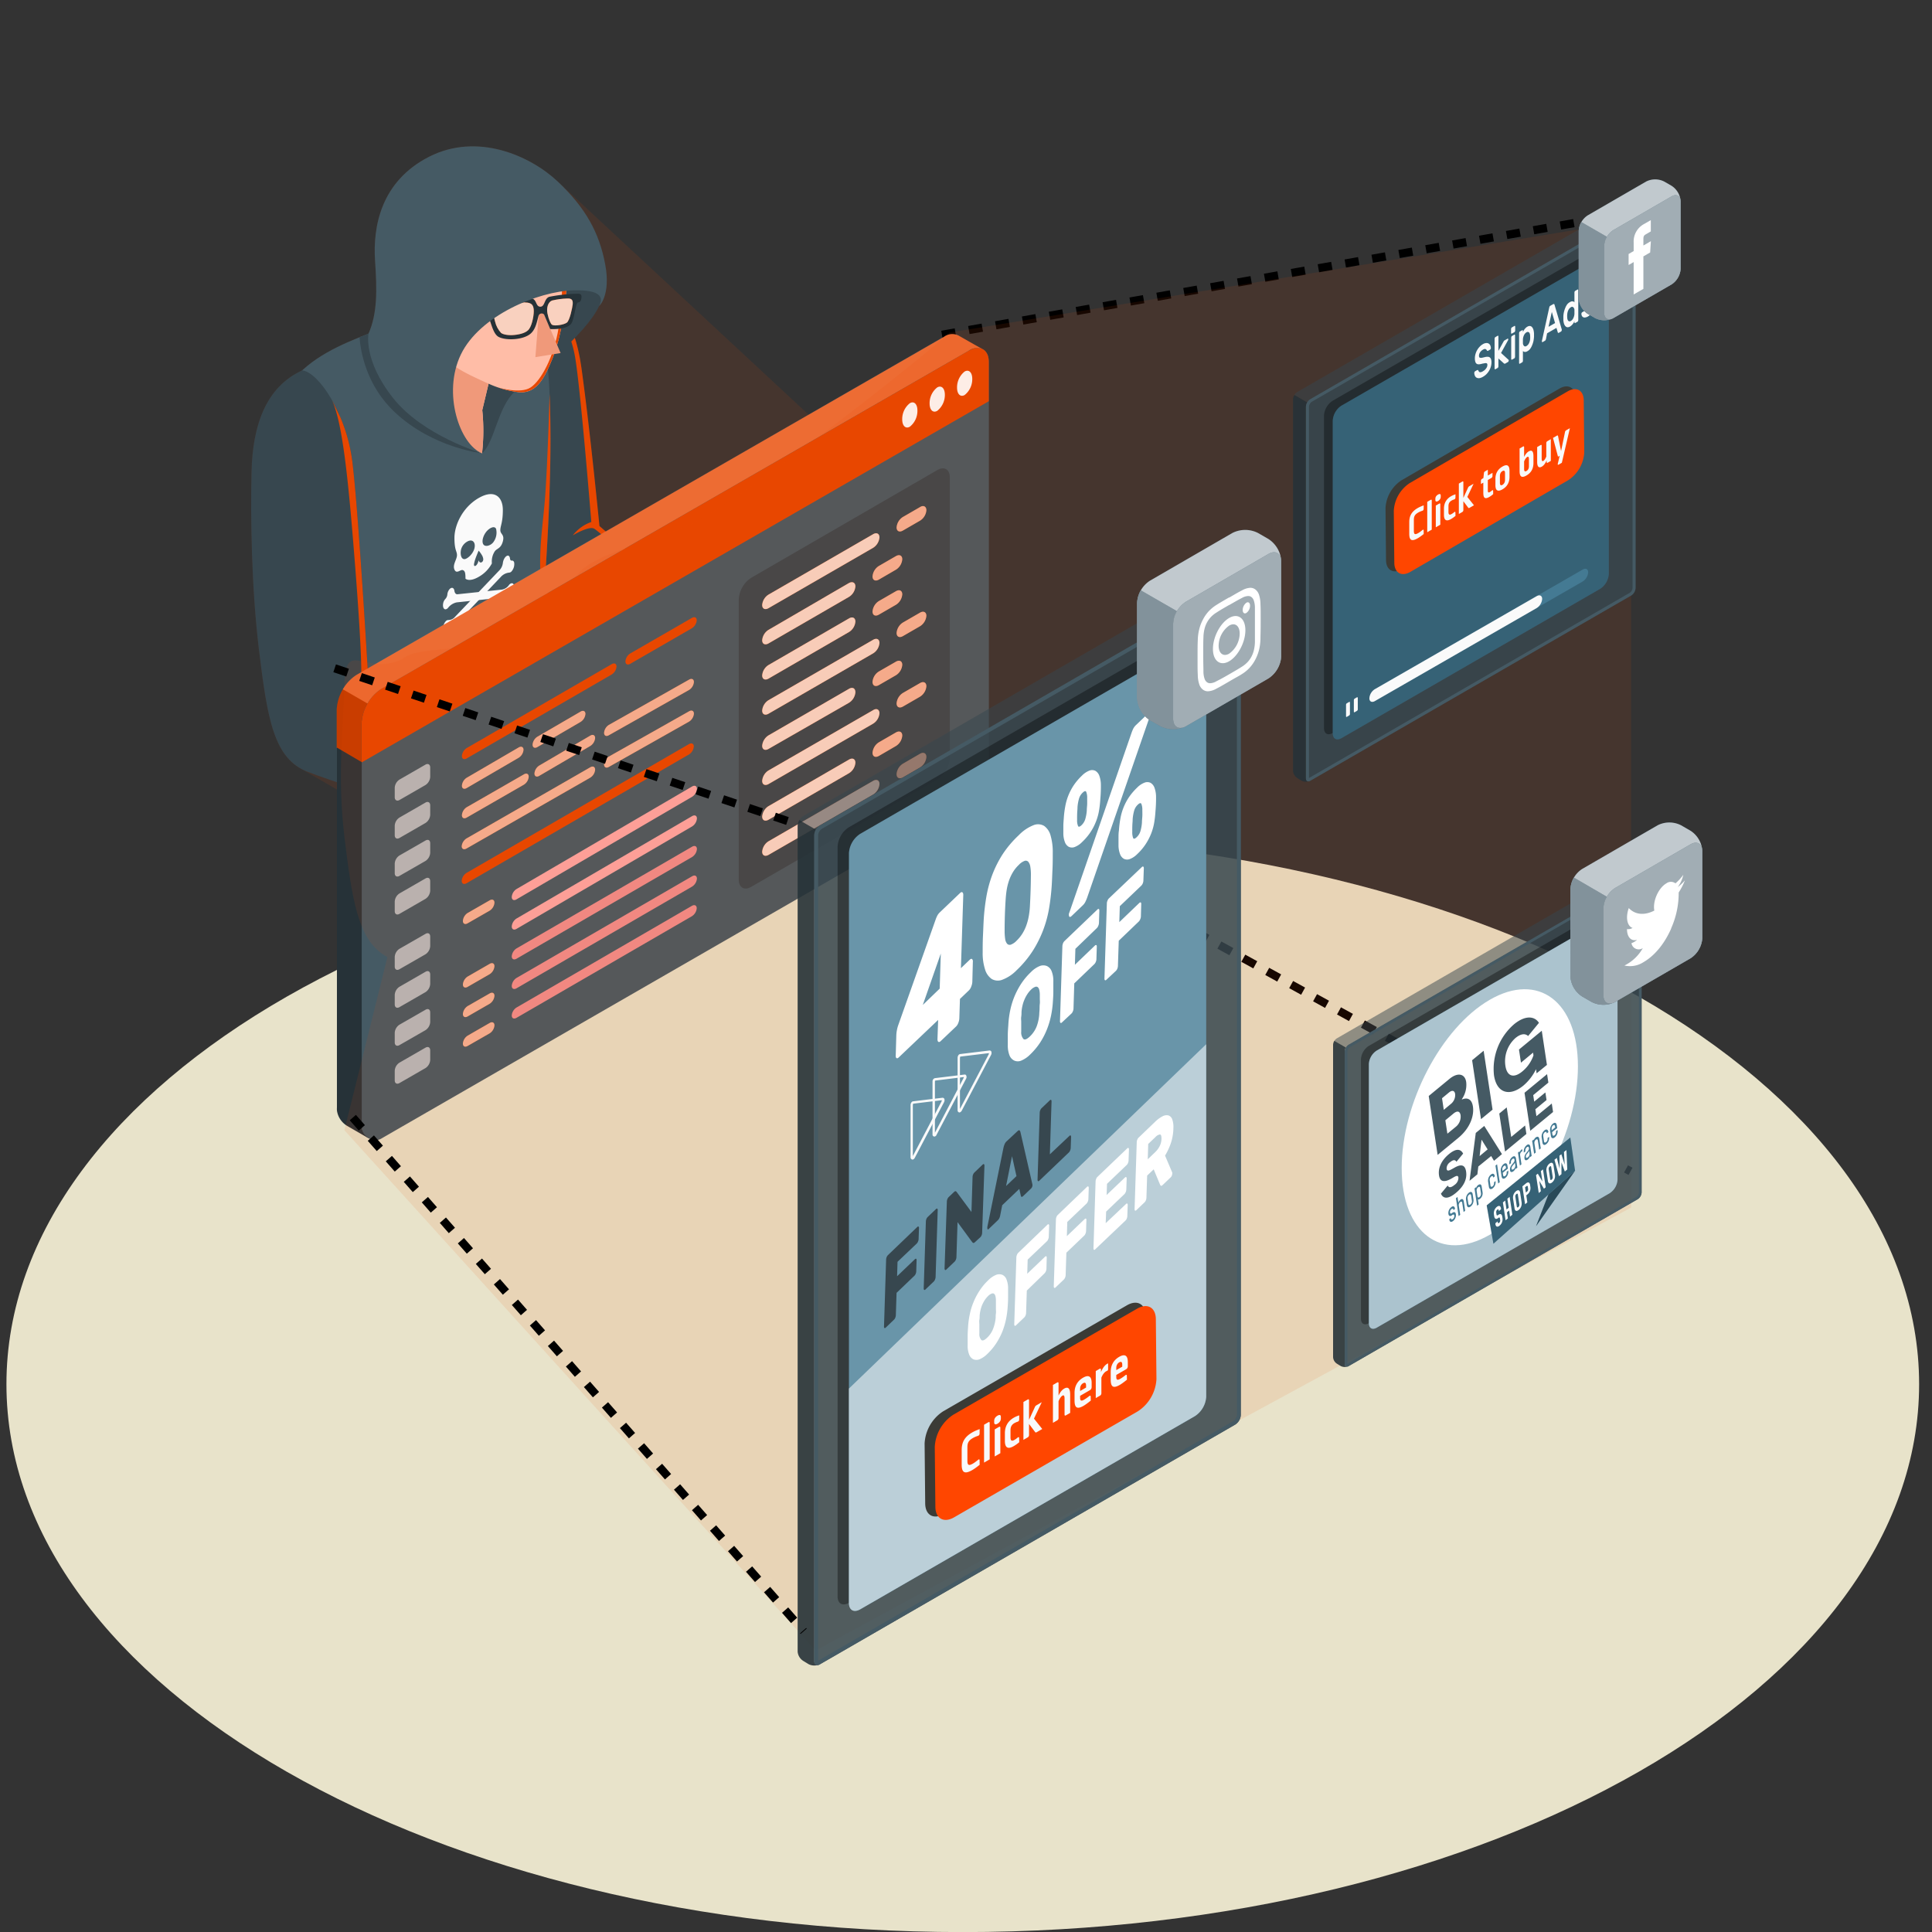 <svg xmlns="http://www.w3.org/2000/svg" width="300" height="300" fill="none" viewBox="0 0 300 300"><rect x="0" y="0" width="300" height="300" fill="#333333" stroke="none"/><g clip-path="url(#a)"><path stroke="#000" stroke-dasharray="2.12 2.12" stroke-width="1.273" d="m146.268 51.985 105.647-18.669"/><path fill="#e8e3ca" d="M149.5 300.013c82.014 0 148.5-38.09 148.5-85.076s-66.486-85.076-148.5-85.076S1 167.951 1 214.937s66.486 85.076 148.5 85.076"/><path stroke="#000" stroke-dasharray="2.12 2.12" stroke-width="1.273" d="m152.201 126.304 100.98 55.581"/><path fill="#37474f" d="M145.51 121.077v.63a2.6 2.6 0 0 1-1.286 2.246l-45.356 26.186a2.62 2.62 0 0 1-2.593 0l-24.72-14.225a2.6 2.6 0 0 1-1.285-2.245v-.858a.32.32 0 0 0 .163.283l27.15 15.682z"/><path fill="#455a64" d="m145.514 121.073-26.893-15.523a1.56 1.56 0 0 0-1.543 0l-46.654 26.94a.35.35 0 0 0-.17.298.35.35 0 0 0 .17.298l27.145 15.673z"/><path fill="#37474f" d="m97.321 146.474-14.507-8.366 42.412-24.484 14.58 8.319z"/><path fill="#263238" d="m139.806 121.943-.553.321-14.027-8.006-41.855 24.172-.553-.317 42.408-24.489zM90.19 123.202l.27.155 7.106 4.105 12.643-7.298.265-.15-7.375-4.26z"/><path fill="#37474f" d="m90.46 123.357 7.106 4.106 12.642-7.299-7.11-4.105z"/><path fill="#263238" d="M97.57 148.759v1.714c.45.001.894-.118 1.285-.343l45.356-26.186a2.6 2.6 0 0 0 1.286-2.245v-.635z"/><path fill="#e84700" d="M151.668 88.553 97.57 148.758l-50.662-29.284h-.034l-.493-.287c-4.076-2.572-4.997-8.572-6.189-18.429-1.135-9.501-1.307-20.284-1.135-27.497s2.224-13.153 7.881-15.754c3-2.756 6.814-4.333 10.286-5.709 1.38-3.141 1.328-6.707 1.02-11.297-.364-5.271.857-12.338 8.383-16.17 7.525-3.831 15.733-.167 20.023 3.892l64.392 59.85z" opacity=".1"/><path fill="#37474f" d="M82.342 46.326c4.663.073 6.977 3.935 7.95 10.92 1.337 9.617 2.777 24.429 2.777 24.429s8.644 7.436 10.354 9.154c1.71 1.719 2.43 2.687 1.843 3.823l-5.31 7.196c-1.47.767-3.21-.343-6.48-2.388s-8.083-5.571-9.981-7.032c-2.242-1.715-3.536-2.653-4.582-8.143s-5.79-28.839-5.79-28.839z"/><path fill="#ffbda7" d="M110.885 99.267c1.345 1.063 3.081 2.837 3.904 3.532s3.219 4.418 4.479 6.372c1.26 1.955 2.142 4.359 1.581 6.06-.561 1.702-2.717 3.463-3.159 4.509s-.792 2.31-1.752 1.174c-.96-1.135-1.466-3.218-2.413-4.8s-2.075-3.818-3.407-4.607c-1.333-.788-1.565.034-1.543.519.025.565.857 2.035.857 3.377s-.763 2.67-1.359 2.606c-.595-.065-.805-1.076-1.525-2.7-.78-1.758-1.213-1.715-1.402-3.742s.052-2.55-.158-4.427a7.7 7.7 0 0 0-.352-1.607 2.6 2.6 0 0 0-.977-1.286l-.66-.458c.69-3.245 2.661-5.306 6.051-6.06-.012-.009.485.48 1.835 1.538"/><path fill="#263238" d="M105.005 94.434s-1.899-.381-4.226 2.572c-2.327 2.952-1.354 4.487-1.354 4.487l4.345 2.845c1.055-3.043 3.81-5.828 6.185-5.867z"/><path fill="#e84700" d="M114.789 102.799c-.823-.694-2.571-2.468-3.904-3.531a29 29 0 0 1-.982-.793h.056l-4.68-3.814c.587-1.136-.129-2.105-1.843-3.823-1.714-1.719-10.354-9.155-10.354-9.155s-1.44-14.815-2.777-24.428c-.96-6.879-3.219-10.715-7.74-10.907 3.154.325 5.88 4.123 6.737 9.115.857 4.993 2.516 25.59 2.516 25.59a6.3 6.3 0 0 0-2.88 2.079s2.502-1.513 3.321-1.041c.819.47 7.221 6.325 9 7.628s4.286 3.343 3.343 4.959c0 0-.322.514 1.834 2.078s5.807 4.68 8.229 6.742a17.7 17.7 0 0 1 2.824 2.94c-1.08-1.62-2.194-3.21-2.7-3.639"/><path fill="#455a64" d="M57.224 51.807c-4.235 1.676-9 3.639-12.095 7.659-3.094 4.02-3.6 33.428.056 44.228s12.9 16.809 12.9 16.809L88.66 102.85s-4.285-8.464-3.878-15.154 2.541-40.5-3.493-41.143c-8.683-.261-24.064 5.254-24.064 5.254"/><path fill="#e84700" d="M84.78 87.696c.232-3.784 1.016-16.286.558-26.499 0 0-.304 11.1-.733 16.466-.428 5.366-1.586 10.941.369 18.146a33.4 33.4 0 0 0 2.884 7.508l.801-.467s-4.29-8.464-3.878-15.154"/><path fill="#fafafa" d="M69.245 96.438a.5.5 0 0 1 .368-.159 1.35 1.35 0 0 0 1.055-.51l6.947-7.285c.266-.311.432-.695.476-1.102.077-.544.402-1.041.728-1.105.193-.035.334.15.369.428.034.279.137.364.295.343.159-.021.313.081.36.317a1.72 1.72 0 0 1-.428 1.38.53.53 0 0 1-.33.167 2.03 2.03 0 0 0-1.346.703l-6.634 6.964c-.31.363-.505.811-.557 1.286-.077.549-.429 1.042-.733 1.093-.193.034-.33-.159-.36-.45s-.137-.373-.292-.351c-.154.021-.312-.095-.355-.33a1.71 1.71 0 0 1 .437-1.389M77.692 82.32c0-.668.39-1.165.39-3.132s-1.243-3.304-3.759-1.852c-2.515 1.453-3.758 4.226-3.758 6.189s.394 2.014.394 2.683c0 .668-.72 1.474-.394 2.233.326.758.921-.035 1.285.081.365.116.43.467.43 1.333 0 0 .552.583 2.048-.279a5.2 5.2 0 0 0 2.052-2.091 2.92 2.92 0 0 1 .43-1.847c.342-.514.942-.407 1.263-1.534.322-1.127-.381-1.115-.381-1.783m-5.61 4.5c-.579-.042-.63-1.023-.467-1.568a2 2 0 0 1 1.11-1.243c.776-.317 1.187.373.913 1.248-.275.874-1.153 1.594-1.556 1.564m2.854.36c-.167.228-.493.266-.613-.184-.12.588-.428.926-.608.888s-.129-.33.021-.858c.15-.527.587-1.525.587-1.525q.349.392.592.857c.141.347.184.591.021.823m1.633-2.948c-.403.493-1.286.784-1.556.227s.137-1.714.913-2.297c.497-.373.952-.407 1.106-.038a2.47 2.47 0 0 1-.463 2.108"/><path fill="#fafafa" d="M79.402 90.575a.7.7 0 0 0-.364.266 1.71 1.71 0 0 1-1.059.707l-6.947.729c-.244.025-.428-.198-.475-.553-.073-.463-.403-.583-.725-.27-.212.238-.342.539-.368.857a1.2 1.2 0 0 1-.3.686 1.33 1.33 0 0 0-.356.732c-.09.545.103.943.428.879a.63.63 0 0 0 .33-.214c.335-.437.813-.74 1.35-.857l6.635-.699c.283-.03.484.223.553.63.081.454.428.566.733.244.209-.24.337-.54.364-.857.02-.254.122-.495.291-.686.189-.204.311-.461.352-.737.085-.54-.116-.93-.442-.857"/><path fill="#37474f" d="M61.342 64.047c5.936 5.546 13.522 6.334 13.522 6.334s-2.516-.827-7.393-5.46c-3.429-3.257-5.066-10.556-5.734-14.571l-.592.184-.197.06-.429.137-.162.051-.519.168-.159.055-.364.116-.141.047-.429.137-.137.047-.266.09-.115.039-.3.103-.082.026-.188.064-.078.03-.171.06h-.034l-.09.034h-.056q-.696.271-1.406.562c.167 2.254 1.072 7.543 5.52 11.687"/><path fill="#37474f" d="M74.85 70.382c1.972-1.715 2.427-7.166 5.08-9.57s11.022-8.786 13.097-13.286-3.956-5.482-10.715-3.035c-6.758 2.448-12.381 7.35-13.045 13.115-.665 5.764 1.028 11.04 5.584 12.776"/><path fill="#ffbda7" d="M88.017 44.068c-.3 4.01-.828 8.198-2.375 11.944-1.165 2.837-2.455 5.207-5.198 4.873a16 16 0 0 1-4.582-1.307l-.977 4.11c.231 2.226.22 4.47-.034 6.694-2.259-.857-4.864-2.825-7.024-5.006a32 32 0 0 1-.746-.776c-1.56-1.692-2.807-3.428-3.386-4.83 0 0 .172-2.31.322-4.418.12-1.603.398-3.154.055-4.714-.373-1.758-1.058-3.43-1.444-5.173q-.122-.574-.206-1.153a14.95 14.95 0 0 1 3.605-12c3.184-3.472 8.271-5.143 12.857-4.033a12.4 12.4 0 0 1 6.428 4.063c1.316 1.556 1.929 3.236 2.55 5.143.686 2.031.317 4.418.155 6.583"/><path fill="#e84700" d="M86.744 50.878c-.725 4.58-2.76 8.25-4.35 9.287s-4.89.047-5.04 0c1.002.345 2.038.586 3.09.72 2.743.334 4.033-2.036 5.198-4.873 1.547-3.746 2.075-7.933 2.375-11.944.12-1.616.36-3.36.188-5.006l-1.461-.587c.656 4.984.741 7.821 0 12.402"/><path fill="#f0997a" d="M74.885 63.687c.231 2.226.22 4.47-.034 6.694-2.259-.857-4.864-2.824-7.024-5.005-.253-.258-.506-.515-.746-.776-1.56-1.693-2.807-3.429-3.386-4.83 0 0 .172-2.31.322-4.419.12-1.603.398-3.154.055-4.714-.021-.111-.051-.223-.073-.33l.648-1.547a20.5 20.5 0 0 0 4.285 6.656c1.689 1.825 3.742 2.695 6.935 4.178zM84.01 47.719l-.313.514-.562 7.226 3.917-.635z"/><path fill="#263238" d="M84.485 48.838a.51.51 0 0 0-.857.184c-.253.904-.428 2.074-1.226 2.777-1.097.968-3.733 1.127-4.937.536-1.131-.553-1.285-3.168-1.958-3.575-.275-.171-.519-.115-.622-.741-.09-.553.184-.66.587-.733 1.432-.261 6.245-1.084 7.076-.947s.609 1.324 1.393 1.286c.69-.039.561-1.286 1.363-1.539a25 25 0 0 1 4.38-.476c.373 0 .651.039.604.583-.06.733-.377.733-.574.785-.309.072-.54 2.524-.973 3.214-.669 1.071-3.304.904-3.304.904z"/><path fill="#e84700" d="M79.887 52.013c1.058-.107 1.885-.399 2.254-.892.548-.737.81-2.45.733-3.085s-.245-1.213-2.032-1.046-3.051.236-3.733.729c-.681.492-.458 1.483-.235 2.22.152.654.471 1.258.925 1.752.33.27 1.179.412 2.087.322"/><path fill="#fff" d="M79.887 52.013c1.058-.107 1.885-.399 2.254-.892.548-.737.81-2.45.733-3.085s-.245-1.213-2.032-1.046-3.051.236-3.733.729c-.681.492-.458 1.483-.235 2.22.152.654.471 1.258.925 1.752.33.27 1.179.412 2.087.322" opacity=".75"/><path fill="#e84700" d="M85.72 46.665c-.626.235-.888 1.13-.708 2.022s.493 1.62.716 1.749c.394.231 1.839 0 2.293-.339.454-.338.857-2.34.908-2.854.056-.63-.133-.934-.857-.891-.793.025-1.58.13-2.353.313"/><path fill="#fff" d="M85.72 46.665c-.626.235-.888 1.13-.708 2.022s.493 1.62.716 1.749c.394.231 1.839 0 2.293-.339.454-.338.857-2.34.908-2.854.056-.63-.133-.934-.857-.891-.793.025-1.58.13-2.353.313" opacity=".75"/><path fill="#455a64" d="M74.85 70.381c-3.428-1.324-6.2-9.291-3.286-15.338s12-9.806 17.46-9.96 4.23 1.877 4.003 2.451c0 0 1.855-1.654.951-6.476-.926-4.937-3.038-8.764-7.328-12.827s-12.52-7.714-20.023-3.891c-7.505 3.823-8.743 10.898-8.387 16.17.312 4.586.364 8.143-1.016 11.297 0 0-.857 4.106 3.814 10.003s13.813 8.571 13.813 8.571"/><path fill="#ffbda7" d="M83.2 128.188s.574.227 1.5.488c.83.236 1.602.806 3.574 1.235 2.335.51 5.181-.557 7.152-.823s5.4.368 7.286.96c1.886.591 3.857-2.417 4.817-2.143s2.482-.613.656-2.143-4.461-3.651-6.57-4.161a12 12 0 0 0-1.483-.33q1.06-.228 2.079-.596a3.72 3.72 0 0 0 1.684-1.329c.159-.244.257-.621 0-.788a.5.5 0 0 0-.3-.086c-1.543.082-2.777-.056-4.183-.043a5.9 5.9 0 0 0-1.881.193c-.562.202-1.119.429-1.667.656-2.482 1.097-4.745 2.083-8.43 1.538l-1.535-.402c-.475 0-1.457 1.097-2.143 3.047-1.092 3.06-.557 4.727-.557 4.727"/><path fill="#f0997a" d="M99.176 120.246c-.958.034-1.9.266-2.764.681 1.245-.038 2.49.075 3.707.335q1.06-.228 2.079-.596a3.9 3.9 0 0 0 1.534-1.123c-1.046.844-3.214.724-4.556.703"/><path fill="#37474f" d="M46.925 57.512c2.614.291 6.857 6.857 7.774 14.018.956 7.517 2.46 33.33 2.46 33.33s10.869 5.319 15.266 7.359 8.057 3.771 8.216 5.657c-2.61 1.187-3.515 5.057-3.587 8.85-1.659 2.327-21.656-3.994-29.233-6.857-5.323-2.014-6.309-8.229-7.629-19.132-1.136-9.48-1.307-20.262-1.136-27.471s2.212-13.157 7.87-15.754"/><path fill="#263238" d="m80.628 117.876 5.743 2.657c-2.002.562-3.313 4.689-2.846 7.822l-6.484-1.629s-1.355-1.808.407-5.447c1.761-3.639 3.18-3.403 3.18-3.403"/><path fill="#e84700" d="M94.226 119.967a12.2 12.2 0 0 1-6.797.857l-1.05-.274-5.743-2.657c-.158-1.886-3.823-3.613-8.215-5.657-4.393-2.044-15.266-7.359-15.266-7.359s-1.505-25.813-2.46-33.33a26.1 26.1 0 0 0-1.869-6.818l-1.285-2.627c1.714 3.715 2.605 12.93 3.664 26.571 1.058 13.641.891 16.401.891 16.401a25 25 0 0 0-3.398 3.532s3.595-2.927 5.395-2.25 15.429 6.917 17.936 8.344 3.647 2.529 3.429 3.759c0 0 4.937 1.958 6.428 2.648 1.492.69 4.925.999 8.34-1.14"/><path fill="#37474f" d="M98.298 149.14c.429.165.89.232 1.348.197a3.1 3.1 0 0 0 1.301-.403l45.154-26.07a3.08 3.08 0 0 0 1.491-2.143l4.946-29.477q.038-.252.039-.506a3.051 3.051 0 0 0-.909-2.181l-46.924 27.09a2.27 2.27 0 0 0-1.102 1.59z"/><path fill="#455a64" d="m97.57 148.758.308.176q.207.117.429.205l5.344-31.902a2.27 2.27 0 0 1 1.101-1.59l46.925-27.095a3 3 0 0 0-.626-.48l-47.027 27.146a2.29 2.29 0 0 0-1.106 1.59z"/><path fill="#263238" d="m104.079 116.247-.728-.429a2.3 2.3 0 0 0-.429.982l-5.348 31.95.308.175q.207.119.429.206l5.344-31.903c.061-.356.207-.692.424-.981"/><path fill="#e84700" d="M123.729 121.926c.33-1.972 2.37-4.595 4.552-5.855s3.685-.681 3.351 1.286-2.366 4.599-4.551 5.859-3.682.685-3.352-1.29"/><path fill="#455a64" d="M153.527 55.862a1.2 1.2 0 0 0-.048-.291.1.1 0 0 0 .005-.028 1.405 1.405 0 0 0-.264-.708.5.5 0 0 0-.105-.162.4.4 0 0 0-.089-.113 1 1 0 0 0-.202-.202 1.5 1.5 0 0 0-.267-.154 2.26 2.26 0 0 0-2.087.267l-91.214 52.465c-1.722.986-3.121 3.412-3.121 6.873v61.844-1.455.679a2.1 2.1 0 0 0 1.116 1.868l.137.089.162.097a1 1 0 0 0 .267.089q.196.048.396.049a2 2 0 0 0 1.035-.292l.081-.048 2.968-1.714 88.141-50.775a6.88 6.88 0 0 0 3.113-5.393V56.25a3 3 0 0 0-.024-.388"/><path fill="#e84700" d="M152.524 54.18a2.25 2.25 0 0 0-2.086.268l-91.182 52.488a6.9 6.9 0 0 0-3.121 5.418v6.033l-3.85-2.256v-5.96a6.88 6.88 0 0 1 3.106-5.386l91.198-52.48a2.15 2.15 0 0 1 2.256-.186c.558.307 3.016 1.714 3.679 2.062"/><path fill="#e84700" d="M153.543 56.226c0-1.965-1.399-2.757-3.113-1.77l-91.182 52.48a6.89 6.89 0 0 0-3.105 5.418v6.04l97.4-56.095z"/><path fill="#fff" d="m150.43 54.454-91.174 52.481a6.5 6.5 0 0 0-2.191 2.312l-3.833-2.215a6.2 6.2 0 0 1 2.167-2.273l91.182-52.488a2.2 2.2 0 0 1 2.264-.186c.558.347 3.016 1.738 3.671 2.094a2.24 2.24 0 0 0-2.086.275" opacity=".2"/><path fill="#000" d="M52.286 116.122v-5.984a6.5 6.5 0 0 1 .946-3.105l3.84 2.2a6.3 6.3 0 0 0-.929 3.121v6.041z" opacity=".15"/><path fill="#fff" d="M141.276 62.614a3.13 3.13 0 0 0-1.18 2.507c0 1.002.525 1.512 1.18 1.14a3.13 3.13 0 0 0 1.181-2.507c.008-1.003-.526-1.536-1.181-1.14M145.538 60.155a3.1 3.1 0 0 0-1.189 2.498c0 1.011.534 1.52 1.189 1.14a3.15 3.15 0 0 0 1.18-2.498c0-1.011-.533-1.504-1.18-1.14M149.791 57.69a3.13 3.13 0 0 0-1.18 2.507c0 1.002.525 1.512 1.18 1.14a3.13 3.13 0 0 0 1.181-2.507c0-1.002-.526-1.512-1.181-1.14"/><path fill="#263238" d="m57.26 176.761-.163-.089-3.161-1.828a3.31 3.31 0 0 1-1.618-2.426 4 4 0 0 1 0-.452v-55.877l3.85 2.256v56.516a2.05 2.05 0 0 0 .97 1.762 1 1 0 0 0 .105.073z"/><g fill="#fff" opacity=".6"><path d="m62.03 147.33 4.043-2.321c.405-.234.728-.048.728.421v1.48a1.62 1.62 0 0 1-.728 1.269L62.03 150.5c-.404.235-.736.049-.736-.42v-1.48a1.61 1.61 0 0 1 .736-1.27M62.03 153.224l4.043-2.329c.405-.235.728-.041.728.42v1.472a1.62 1.62 0 0 1-.728 1.27l-4.043 2.328c-.404.235-.736.041-.736-.428v-1.472a1.62 1.62 0 0 1 .736-1.261M62.03 159.113l4.043-2.321c.405-.235.728-.049.728.42v1.48a1.62 1.62 0 0 1-.728 1.27l-4.043 2.32c-.404.235-.736.049-.736-.42v-1.48a1.62 1.62 0 0 1 .736-1.269M62.03 165.007l4.043-2.329c.405-.226.728-.04.728.429v1.479a1.62 1.62 0 0 1-.728 1.262l-4.043 2.329c-.404.234-.736.04-.736-.421v-1.479a1.61 1.61 0 0 1 .736-1.27"/></g><g fill="#fff" opacity=".6"><path d="m62.03 121.055 4.043-2.329c.405-.226.728 0 .728.429v1.479a1.62 1.62 0 0 1-.728 1.262l-4.043 2.329c-.404.234-.736 0-.736-.421v-1.48a1.62 1.62 0 0 1 .736-1.269M62.03 126.949l4.043-2.329c.405-.234.728 0 .728.421v1.48a1.61 1.61 0 0 1-.728 1.269l-4.043 2.329c-.404.226-.736.04-.736-.429v-1.479a1.62 1.62 0 0 1 .736-1.262M62.03 132.837l4.043-2.321c.405-.234.728-.048.728.421v1.48a1.61 1.61 0 0 1-.728 1.269l-4.043 2.321c-.404.234-.736.048-.736-.421v-1.479a1.62 1.62 0 0 1 .736-1.27M62.03 138.732l4.043-2.329c.405-.234.728-.04.728.429v1.48a1.62 1.62 0 0 1-.728 1.261l-4.043 2.329c-.404.235-.736.041-.736-.42v-1.48a1.62 1.62 0 0 1 .736-1.27"/></g><path fill="#e84700" d="m72.461 116.163 22.529-13.035c.412-.234.744-.065.744.372a1.62 1.62 0 0 1-.744 1.229L72.46 117.773c-.404.234-.736.064-.736-.381a1.62 1.62 0 0 1 .736-1.229M72.437 135.546l34.553-20.006c.413-.234.744-.064.744.372a1.62 1.62 0 0 1-.744 1.237l-34.553 20.006c-.412.235-.744.065-.744-.38a1.63 1.63 0 0 1 .744-1.229M97.86 101.47l9.583-5.523c.412-.234.744-.073.744.372a1.62 1.62 0 0 1-.744 1.23l-9.583 5.53c-.412.235-.743.065-.743-.38a1.62 1.62 0 0 1 .743-1.229M72.461 120.772l8.087-4.714c.412-.235.743-.065.743.372a1.61 1.61 0 0 1-.743 1.229l-8.087 4.714c-.404.235-.736.073-.736-.372a1.62 1.62 0 0 1 .736-1.229"/><path fill="#fff" d="m72.461 120.772 8.087-4.714c.412-.235.743-.065.743.372a1.61 1.61 0 0 1-.743 1.229l-8.087 4.714c-.404.235-.736.073-.736-.372a1.62 1.62 0 0 1 .736-1.229" opacity=".6"/><path fill="#e84700" d="m72.461 125.349 8.895-5.11c.413-.243.744-.073.744.372a1.62 1.62 0 0 1-.744 1.229l-8.895 5.119c-.404.234-.736.064-.736-.381a1.62 1.62 0 0 1 .736-1.229"/><path fill="#fff" d="m72.461 125.349 8.895-5.11c.413-.243.744-.073.744.372a1.62 1.62 0 0 1-.744 1.229l-8.895 5.119c-.404.234-.736.064-.736-.381a1.62 1.62 0 0 1 .736-1.229" opacity=".6"/><path fill="#e84700" d="m83.435 114.401 6.736-3.914c.404-.234.735-.064.735.372a1.62 1.62 0 0 1-.736 1.23l-6.735 3.921c-.405.235-.736.065-.736-.38a1.62 1.62 0 0 1 .736-1.229"/><path fill="#fff" d="m83.435 114.401 6.736-3.914c.404-.234.735-.064.735.372a1.62 1.62 0 0 1-.736 1.23l-6.735 3.921c-.405.235-.736.065-.736-.38a1.62 1.62 0 0 1 .736-1.229" opacity=".6"/><path fill="#ffa8a7" d="m80.2 142.63 27.275-15.906c.413-.234.744-.072.744.372a1.62 1.62 0 0 1-.744 1.23L80.2 144.239c-.404.235-.736.065-.736-.38a1.62 1.62 0 0 1 .736-1.229M80.2 138.052l27.275-15.93c.413-.235.744-.073.744.372a1.63 1.63 0 0 1-.744 1.229L80.2 139.653c-.404.243-.736.073-.736-.372a1.62 1.62 0 0 1 .736-1.229"/><path fill="#e84700" d="m83.726 118.879 7.94-4.657c.413-.235.744-.065.744.38a1.62 1.62 0 0 1-.744 1.229l-7.94 4.649c-.405.235-.736.073-.736-.372a1.62 1.62 0 0 1 .736-1.229"/><path fill="#fff" d="m83.726 118.879 7.94-4.657c.413-.235.744-.065.744.38a1.62 1.62 0 0 1-.744 1.229l-7.94 4.649c-.405.235-.736.073-.736-.372a1.62 1.62 0 0 1 .736-1.229" opacity=".6"/><path fill="#e84700" d="m94.537 112.565 12.469-7.036c.412-.234.744-.064.744.372a1.62 1.62 0 0 1-.744 1.23l-12.47 7.043c-.403.234-.735.064-.735-.38a1.62 1.62 0 0 1 .736-1.229"/><path fill="#fff" d="m94.537 112.565 12.469-7.036c.412-.234.744-.064.744.372a1.62 1.62 0 0 1-.744 1.23l-12.47 7.043c-.403.234-.735.064-.735-.38a1.62 1.62 0 0 1 .736-1.229" opacity=".6"/><path fill="#e84700" d="m72.437 130.193 19.23-11.054c.412-.235.743-.065.743.38a1.61 1.61 0 0 1-.743 1.229l-19.23 11.013c-.412.235-.744.065-.744-.372a1.62 1.62 0 0 1 .744-1.196"/><path fill="#fff" d="m72.437 130.193 19.23-11.054c.412-.235.743-.065.743.38a1.61 1.61 0 0 1-.743 1.229l-19.23 11.013c-.412.235-.744.065-.744-.372a1.62 1.62 0 0 1 .744-1.196" opacity=".6"/><path fill="#e84700" d="m94.537 117.481 12.469-7.036c.412-.234.744-.064.744.372a1.62 1.62 0 0 1-.744 1.23l-12.47 7.043c-.403.234-.735.064-.735-.38a1.62 1.62 0 0 1 .736-1.229"/><path fill="#fff" d="m94.537 117.481 12.469-7.036c.412-.234.744-.064.744.372a1.62 1.62 0 0 1-.744 1.23l-12.47 7.043c-.403.234-.735.064-.735-.38a1.62 1.62 0 0 1 .736-1.229" opacity=".6"/><path fill="#f28f8f" d="m80.2 147.272 27.275-15.801c.413-.235.744-.065.744.372a1.63 1.63 0 0 1-.744 1.229L80.2 148.873c-.404.234-.736.064-.736-.372a1.62 1.62 0 0 1 .736-1.229M80.2 151.857l27.275-15.793c.413-.243.744-.073.744.372a1.63 1.63 0 0 1-.744 1.229L80.2 153.466c-.404.234-.736.064-.736-.38a1.62 1.62 0 0 1 .736-1.229M80.2 156.45l27.243-15.793c.412-.234.744-.065.744.38a1.62 1.62 0 0 1-.744 1.229L80.2 158.051c-.404.234-.736.073-.736-.372a1.62 1.62 0 0 1 .736-1.229"/><path fill="#e84700" d="m72.615 141.766 3.428-1.965c.405-.235.736-.073.736.372a1.62 1.62 0 0 1-.736 1.229l-3.428 1.965c-.404.242-.736.072-.736-.372a1.62 1.62 0 0 1 .736-1.229"/><path fill="#fff" d="m72.615 141.766 3.428-1.965c.405-.235.736-.073.736.372a1.62 1.62 0 0 1-.736 1.229l-3.428 1.965c-.404.242-.736.072-.736-.372a1.62 1.62 0 0 1 .736-1.229" opacity=".6"/><path fill="#e84700" d="m72.615 151.637 3.428-1.973c.405-.234.736-.064.736.372a1.62 1.62 0 0 1-.736 1.229l-3.428 1.973c-.404.235-.736.065-.736-.372a1.62 1.62 0 0 1 .736-1.229"/><path fill="#fff" d="m72.615 151.637 3.428-1.973c.405-.234.736-.064.736.372a1.62 1.62 0 0 1-.736 1.229l-3.428 1.973c-.404.235-.736.065-.736-.372a1.62 1.62 0 0 1 .736-1.229" opacity=".6"/><path fill="#e84700" d="m72.615 156.222 3.428-1.965c.405-.235.736-.073.736.372a1.62 1.62 0 0 1-.736 1.229l-3.428 1.973c-.404.234-.736.064-.736-.38a1.62 1.62 0 0 1 .736-1.229"/><path fill="#fff" d="m72.615 156.222 3.428-1.965c.405-.235.736-.073.736.372a1.62 1.62 0 0 1-.736 1.229l-3.428 1.973c-.404.234-.736.064-.736-.38a1.62 1.62 0 0 1 .736-1.229" opacity=".6"/><path fill="#e84700" d="m72.615 160.815 3.428-1.973c.405-.235.736-.065.736.38a1.62 1.62 0 0 1-.736 1.229l-3.428 1.965c-.404.234-.736.073-.736-.372a1.62 1.62 0 0 1 .736-1.229"/><path fill="#fff" d="m72.615 160.815 3.428-1.973c.405-.235.736-.065.736.38a1.62 1.62 0 0 1-.736 1.229l-3.428 1.965c-.404.234-.736.073-.736-.372a1.62 1.62 0 0 1 .736-1.229" opacity=".6"/><path fill="#37474f" d="m145.546 72.99-28.893 16.723a4.31 4.31 0 0 0-1.941 3.364v43.512c0 1.237.874 1.739 1.941 1.116l28.893-16.674a4.31 4.31 0 0 0 1.94-3.364V74.114c0-1.237-.873-1.739-1.94-1.124"/><path fill="#e84700" d="m142.861 106.064-2.66 1.536a2.11 2.11 0 0 0-.979 1.618c0 .59.437.808.979.501l2.66-1.536a2.12 2.12 0 0 0 .987-1.618c0-.598-.445-.816-.987-.501"/><path fill="#fff" d="m142.861 106.064-2.66 1.536a2.11 2.11 0 0 0-.979 1.618c0 .59.437.808.979.501l2.66-1.536a2.12 2.12 0 0 0 .987-1.618c0-.598-.445-.816-.987-.501" opacity=".6"/><path fill="#e84700" d="m142.861 78.739-2.66 1.536a2.11 2.11 0 0 0-.979 1.618c0 .59.437.808.979.493l2.66-1.536a2.1 2.1 0 0 0 .987-1.618c0-.582-.445-.84-.987-.493"/><path fill="#fff" d="m142.861 78.739-2.66 1.536a2.11 2.11 0 0 0-.979 1.618c0 .59.437.808.979.493l2.66-1.536a2.1 2.1 0 0 0 .987-1.618c0-.582-.445-.84-.987-.493" opacity=".6"/><path fill="#e84700" d="m139.125 86.348-2.66 1.537a2.11 2.11 0 0 0-.979 1.617c0 .59.437.808.979.501l2.66-1.544a2.09 2.09 0 0 0 .979-1.618c0-.582-.437-.8-.979-.493"/><path fill="#fff" d="m139.125 86.348-2.66 1.537a2.11 2.11 0 0 0-.979 1.617c0 .59.437.808.979.501l2.66-1.544a2.09 2.09 0 0 0 .979-1.618c0-.582-.437-.8-.979-.493" opacity=".6"/><path fill="#e84700" d="m139.125 91.798-2.66 1.536a2.11 2.11 0 0 0-.979 1.618c0 .59.437.808.979.493l2.66-1.536a2.09 2.09 0 0 0 .979-1.618c0-.582-.437-.808-.979-.493"/><path fill="#fff" d="m139.125 91.798-2.66 1.536a2.11 2.11 0 0 0-.979 1.618c0 .59.437.808.979.493l2.66-1.536a2.09 2.09 0 0 0 .979-1.618c0-.582-.437-.808-.979-.493" opacity=".6"/><path fill="#e84700" d="m142.861 95.13-2.66 1.537a2.11 2.11 0 0 0-.979 1.618c0 .582.437.808.979.493l2.66-1.537a2.11 2.11 0 0 0 .987-1.617c0-.582-.445-.808-.987-.493"/><path fill="#fff" d="m142.861 95.13-2.66 1.537a2.11 2.11 0 0 0-.979 1.618c0 .582.437.808.979.493l2.66-1.537a2.11 2.11 0 0 0 .987-1.617c0-.582-.445-.808-.987-.493" opacity=".6"/><path fill="#e84700" d="m139.125 102.74-2.66 1.528a2.09 2.09 0 0 0-.979 1.617c0 .591.437.809.979.502l2.66-1.537a2.1 2.1 0 0 0 .979-1.617c0-.582-.437-.801-.979-.493"/><path fill="#fff" d="m139.125 102.74-2.66 1.528a2.09 2.09 0 0 0-.979 1.617c0 .591.437.809.979.502l2.66-1.537a2.1 2.1 0 0 0 .979-1.617c0-.582-.437-.801-.979-.493" opacity=".6"/><path fill="#e84700" d="m135.583 82.945-16.245 9.38a2.11 2.11 0 0 0-.987 1.617c0 .59.445.809.987.493l16.245-9.372a2.11 2.11 0 0 0 .979-1.617c0-.59-.437-.809-.979-.501"/><path fill="#fff" d="m135.583 82.945-16.245 9.38a2.11 2.11 0 0 0-.987 1.617c0 .59.445.809.987.493l16.245-9.372a2.11 2.11 0 0 0 .979-1.617c0-.59-.437-.809-.979-.501" opacity=".8"/><path fill="#e84700" d="m135.583 110.267-16.245 9.364c-.28.173-.515.41-.686.691a2.1 2.1 0 0 0-.301.926c0 .59.445.809.987.502l16.245-9.381a2.1 2.1 0 0 0 .979-1.617c0-.574-.437-.825-.979-.485"/><path fill="#fff" d="m135.583 110.267-16.245 9.364c-.28.173-.515.41-.686.691a2.1 2.1 0 0 0-.301.926c0 .59.445.809.987.502l16.245-9.381a2.1 2.1 0 0 0 .979-1.617c0-.574-.437-.825-.979-.485" opacity=".8"/><path fill="#e84700" d="m131.839 90.522-12.501 7.277a2.11 2.11 0 0 0-.987 1.618c0 .582.445.808.987.493l12.501-7.23a2.11 2.11 0 0 0 .987-1.616c0-.599-.445-.817-.987-.542"/><path fill="#fff" d="m131.839 90.522-12.501 7.277a2.11 2.11 0 0 0-.987 1.618c0 .582.445.808.987.493l12.501-7.23a2.11 2.11 0 0 0 .987-1.616c0-.599-.445-.817-.987-.542" opacity=".8"/><path fill="#e84700" d="m131.839 96.02-12.501 7.238c-.28.173-.515.41-.686.691a2.1 2.1 0 0 0-.301.926c0 .59.445.809.987.501l12.501-7.237a2.1 2.1 0 0 0 .987-1.617c0-.59-.445-.817-.987-.502"/><path fill="#fff" d="m131.839 96.02-12.501 7.238c-.28.173-.515.41-.686.691a2.1 2.1 0 0 0-.301.926c0 .59.445.809.987.501l12.501-7.237a2.1 2.1 0 0 0 .987-1.617c0-.59-.445-.817-.987-.502" opacity=".8"/><path fill="#e84700" d="m135.583 99.344-16.245 9.373a2.122 2.122 0 0 0-.987 1.617c0 .59.445.808.987.493l16.245-9.372a2.1 2.1 0 0 0 .979-1.617c0-.59-.437-.809-.979-.494"/><path fill="#fff" d="m135.583 99.344-16.245 9.373a2.122 2.122 0 0 0-.987 1.617c0 .59.445.808.987.493l16.245-9.372a2.1 2.1 0 0 0 .979-1.617c0-.59-.437-.809-.979-.494" opacity=".8"/><path fill="#e84700" d="m131.839 106.954-12.501 7.229a2.126 2.126 0 0 0-.987 1.617c0 .582.445.809.987.493l12.501-7.172a2.12 2.12 0 0 0 .987-1.618c0-.638-.445-.865-.987-.549"/><path fill="#fff" d="m131.839 106.954-12.501 7.229a2.126 2.126 0 0 0-.987 1.617c0 .582.445.809.987.493l12.501-7.172a2.12 2.12 0 0 0 .987-1.618c0-.638-.445-.865-.987-.549" opacity=".8"/><path fill="#e84700" d="m142.861 117.044-2.66 1.545a2.09 2.09 0 0 0-.979 1.617c0 .59.437.809.979.501l2.66-1.544c.28-.174.514-.411.686-.691.171-.281.274-.599.301-.927 0-.59-.445-.808-.987-.501"/><path fill="#fff" d="m142.861 117.044-2.66 1.545a2.09 2.09 0 0 0-.979 1.617c0 .59.437.809.979.501l2.66-1.544c.28-.174.514-.411.686-.691.171-.281.274-.599.301-.927 0-.59-.445-.808-.987-.501" opacity=".6"/><path fill="#e84700" d="m139.125 113.73-2.66 1.536a2.12 2.12 0 0 0-.979 1.618c0 .59.437.808.979.501l2.66-1.545a2.09 2.09 0 0 0 .979-1.617c0-.582-.437-.8-.979-.493"/><path fill="#fff" d="m139.125 113.73-2.66 1.536a2.12 2.12 0 0 0-.979 1.618c0 .59.437.808.979.501l2.66-1.545a2.09 2.09 0 0 0 .979-1.617c0-.582-.437-.8-.979-.493" opacity=".6"/><path fill="#e84700" d="m135.583 121.249-16.245 9.38a2.12 2.12 0 0 0-.987 1.618c0 .59.445.808.987.501l16.245-9.38a2.1 2.1 0 0 0 .979-1.617c0-.591-.437-.809-.979-.502"/><path fill="#fff" d="m135.583 121.249-16.245 9.38a2.12 2.12 0 0 0-.987 1.618c0 .59.445.808.987.501l16.245-9.38a2.1 2.1 0 0 0 .979-1.617c0-.591-.437-.809-.979-.502" opacity=".8"/><path fill="#e84700" d="m131.839 117.942-12.501 7.229a2.12 2.12 0 0 0-.987 1.617c0 .591.445.809.987.502l12.501-7.23a2.11 2.11 0 0 0 .987-1.617c0-.598-.445-.817-.987-.501"/><path fill="#fff" d="m131.839 117.942-12.501 7.229a2.12 2.12 0 0 0-.987 1.617c0 .591.445.809.987.502l12.501-7.23a2.11 2.11 0 0 0 .987-1.617c0-.598-.445-.817-.987-.501" opacity=".8"/><path fill="#e84700" d="m253.286 187.499-126.643 68.786-73.165-80.786 6.682-26.884-.493-.287c-4.076-2.571-4.997-8.571-6.189-18.429-1.135-9.501-.171-16.401 0-23.614s3.222-1.281 8.88-3.883c3-2.755 13.928 0 19.928-6.617 1.38-3.141 6.951.304 6.643-4.286-.365-5.271 11.76-6.728 19.285-10.56 7.526-3.83 34.072-24.582 39.215-29.297l105.857-17.357z" opacity=".1"/><path fill="#ebebeb" d="M202.902 62.647"/><path fill="#37474f" d="M253.922 33.391a.35.35 0 0 0-.341-.271.6.6 0 0 0-.295.092l-49.835 28.779a1.33 1.33 0 0 0-.468.497l-1.987-1.155c.111-.19.266-.35.45-.468l49.86-28.785a1.47 1.47 0 0 1 1.328 0l.67.376a1.44 1.44 0 0 1 .618.935" opacity=".5"/><path fill="#263238" d="M203.45 121.234a1.51 1.51 0 0 1-1.328 0l-.67-.41a1.46 1.46 0 0 1-.67-1.156V62.013c.012-.24.085-.473.214-.676l1.987 1.155a1.35 1.35 0 0 0-.197.653v57.713c0 .381.277.607.664.376" opacity=".9"/><path fill="#37474f" d="M253.604 33.12a.6.6 0 0 0-.3.093L203.45 61.99a1.48 1.48 0 0 0-.664 1.155v57.714c0 .3.15.474.37.474a.6.6 0 0 0 .294-.093l49.854-28.779a1.46 1.46 0 0 0 .664-1.155V33.594c0-.3-.15-.474-.364-.474" opacity=".85"/><path fill="#455a64" d="M253.5 33.64v57.667a1 1 0 0 1-.427.74l-49.813 28.761V63.141a1.02 1.02 0 0 1 .416-.745l49.813-28.756m.104-.52a.6.6 0 0 0-.301.093L203.451 61.99a1.47 1.47 0 0 0-.665 1.155v57.714c0 .3.151.474.37.474a.6.6 0 0 0 .295-.093l49.853-28.779a1.47 1.47 0 0 0 .664-1.155V33.594c0-.3-.15-.474-.364-.474z"/><path fill="#000" d="M248.464 88.334V39.821c0-.861-.607-1.213-1.352-.78l-40.173 23.182a2.97 2.97 0 0 0-1.352 2.31v48.514c0 .866.578 1.213 1.352.78l40.173-23.194a3 3 0 0 0 1.352-2.299" opacity=".35"/><path fill="#447a93" d="M249.815 89.12V40.606c0-.86-.577-1.207-1.345-.78l-40.174 23.166a3 3 0 0 0-1.346 2.31v48.542c0 .861.578 1.207 1.346.78l40.179-23.194a2.98 2.98 0 0 0 1.34-2.31"/><path fill="#000" d="M249.815 89.12V40.606c0-.86-.577-1.207-1.345-.78l-40.174 23.166a3 3 0 0 0-1.346 2.31v48.542c0 .861.578 1.207 1.346.78l40.179-23.194a2.98 2.98 0 0 0 1.34-2.31" opacity=".2"/><path fill="#447a93" d="m213.493 107.012 32.267-18.568c.468-.272.849-.081.849.427a1.84 1.84 0 0 1-.849 1.421l-32.267 18.562c-.474.272-.855.081-.855-.427a1.81 1.81 0 0 1 .855-1.415"/><path fill="#fafafa" d="m213.493 107.012 25.117-14.438c.474-.272.855-.081.855.433a1.83 1.83 0 0 1-.855 1.415l-25.117 14.438c-.474.272-.855.081-.855-.427a1.8 1.8 0 0 1 .855-1.421M209.618 109.074v1.807a.29.29 0 0 1-.133.226l-.346.202c-.07.04-.127 0-.127-.075v-1.808a.3.3 0 0 1 .036-.128.3.3 0 0 1 .091-.097l.352-.203c.069-.04.127.006.127.076M210.837 108.37v1.79a.3.3 0 0 1-.038.13.3.3 0 0 1-.095.096l-.347.202c-.075.04-.132 0-.132-.075v-1.808a.28.28 0 0 1 .132-.225l.347-.202c.075-.024.133.011.133.092M230.242 53.452c.163-.105.349-.169.543-.185a.65.65 0 0 1 .392.092c.105.07.188.168.237.283q.078.183.087.381a.26.26 0 0 1-.035.162.26.26 0 0 1-.086.104l-.324.185a.14.14 0 0 1-.115 0 .2.2 0 0 1-.07-.087.4.4 0 0 0-.213-.184q-.139-.054-.416.11-.12.074-.225.167-.105.105-.191.225a1 1 0 0 0-.121.254.7.7 0 0 0-.046.266.5.5 0 0 0 .04.237.18.18 0 0 0 .15.092q.136.024.272 0l.421-.098q.233-.06.474-.058c.118.002.233.04.329.11a.64.64 0 0 1 .191.288q.065.236.057.48 0 .33-.092.647a2.5 2.5 0 0 1-.26.618 3 3 0 0 1-.416.548 2.6 2.6 0 0 1-.577.434 1.6 1.6 0 0 1-.491.19.76.76 0 0 1-.416-.04.58.58 0 0 1-.289-.266 1.1 1.1 0 0 1-.127-.49q0-.086.035-.163a.3.3 0 0 1 .092-.104l.318-.184c.058 0 .092-.04.121 0a.136.136 0 0 1 .069.087q.035.072.081.138t.121.092a.45.45 0 0 0 .197 0 .9.9 0 0 0 .289-.121q.143-.081.271-.185.124-.106.22-.237.099-.125.161-.271a.9.9 0 0 0 .058-.312.3.3 0 0 0-.064-.214.26.26 0 0 0-.196-.057 1.6 1.6 0 0 0-.323.052c-.127 0-.278.063-.445.092a1.3 1.3 0 0 1-.404.035.47.47 0 0 1-.283-.122.63.63 0 0 1-.168-.306 1.9 1.9 0 0 1-.058-.514q.005-.327.093-.64.092-.32.254-.607a2.6 2.6 0 0 1 .381-.52q.218-.241.497-.404M232.673 55.663v1.213a.4.4 0 0 1-.034.156.4.4 0 0 1-.087.11l-.352.196h-.087a.2.2 0 0 1-.029-.051q-.009-.03-.006-.059v-4.62a.4.4 0 0 1 .035-.156.24.24 0 0 1 .087-.11l.352-.202a.07.07 0 0 1 .043-.015q.024 0 .044.015a.17.17 0 0 1 .034.116v2.229l.768-1.398.07-.12a.3.3 0 0 1 .109-.105l.468-.271a.07.07 0 0 1 .041-.015q.022 0 .04.015a.15.15 0 0 1 .029.098.3.3 0 0 1 0 .075.3.3 0 0 1-.046.098l-1.069 1.946 1.155 1.057a.13.13 0 0 1 .035.052.14.14 0 0 1 0 .058.3.3 0 0 1-.035.139.18.18 0 0 1-.075.092l-.444.26a.16.16 0 0 1-.122 0l-.069-.035zM235.157 50.615a.07.07 0 0 1 .043-.015q.024 0 .043.015a.16.16 0 0 1 .035.115v.578a.4.4 0 0 1-.035.156.4.4 0 0 1-.086.11l-.399.225a.07.07 0 0 1-.043.015.07.07 0 0 1-.043-.015.16.16 0 0 1-.035-.116v-.577q0-.082.035-.156a.24.24 0 0 1 .086-.11zm.098 4.77a.4.4 0 0 1-.035.156.4.4 0 0 1-.086.11l-.353.196h-.086a.2.2 0 0 1-.029-.05q-.009-.03-.006-.06v-3.303q0-.082.035-.156a.2.2 0 0 1 .086-.104l.353-.202a.07.07 0 0 1 .043-.015q.024 0 .043.015a.16.16 0 0 1 .035.115zM237.172 54.537a.7.7 0 0 1-.254.104.6.6 0 0 1-.196 0 .4.4 0 0 1-.144-.058.4.4 0 0 1-.099-.08v1.507a.4.4 0 0 1-.034.156.23.23 0 0 1-.087.104l-.352.202a.07.07 0 0 1-.087 0 .16.16 0 0 1-.034-.116v-4.62a.4.4 0 0 1 .034-.156.2.2 0 0 1 .087-.104l.352-.202a.07.07 0 0 1 .087 0 .16.16 0 0 1 .034.115v.162a2.1 2.1 0 0 1 .439-.635q.114-.114.254-.19a.68.68 0 0 1 .416-.105c.125.02.238.086.318.185q.144.185.208.41.073.285.087.578v.496a5 5 0 0 1-.087.676 3.7 3.7 0 0 1-.208.647q-.12.31-.318.577a1.3 1.3 0 0 1-.416.347m.428-1.958a2.4 2.4 0 0 0 0-.398c0-.295-.081-.48-.185-.578a.34.34 0 0 0-.381 0 .98.98 0 0 0-.376.422 1.7 1.7 0 0 0-.179.687v.537a.65.65 0 0 0 .179.48.314.314 0 0 0 .376 0c.164-.102.297-.248.381-.422.113-.227.178-.475.191-.728zM241.215 47.209h.11a.34.34 0 0 1 .069.144l1.121 3.818a.1.1 0 0 1 0 .046.4.4 0 0 1-.035.156.25.25 0 0 1-.087.11l-.329.19c-.063.035-.11.04-.133 0a.16.16 0 0 1-.046-.086l-.202-.67-1.45.837-.173.89q-.02.074-.052.144a.3.3 0 0 1-.127.133l-.329.19a.07.07 0 0 1-.093 0 .14.14 0 0 1-.028-.05q-.009-.03-.006-.06a.1.1 0 0 1 0-.051l1.126-5.123q.021-.11.063-.214c.02-.054.059-.1.11-.127zm.254 2.957-.502-1.733-.509 2.31zM243.785 46.908a.8.8 0 0 1 .254-.11.6.6 0 0 1 .197 0 .4.4 0 0 1 .144.058q.057.031.098.08v-1.513a.4.4 0 0 1 .035-.156.23.23 0 0 1 .087-.104l.352-.202a.06.06 0 0 1 .043-.017q.025 0 .044.017a.144.144 0 0 1 .034.11v4.62a.4.4 0 0 1-.034.156.23.23 0 0 1-.087.11l-.352.202a.07.07 0 0 1-.087 0 .17.17 0 0 1-.035-.115v-.162a2 2 0 0 1-.242.416 1.6 1.6 0 0 1-.451.41.67.67 0 0 1-.415.104.52.52 0 0 1-.318-.19 1.1 1.1 0 0 1-.208-.41 2.2 2.2 0 0 1-.087-.578v-.491q.01-.343.087-.676.076-.335.208-.653.12-.31.318-.577c.115-.136.256-.248.415-.33m-.427 1.958q-.018.196 0 .392c0 .295.081.48.185.578a.33.33 0 0 0 .381 0 .97.97 0 0 0 .375-.422c.108-.216.169-.452.179-.693v-.537a.62.62 0 0 0-.179-.473.3.3 0 0 0-.375 0 1 1 0 0 0-.381.421 1.8 1.8 0 0 0-.185.734M246.991 47.74a.14.14 0 0 0-.035-.11h-.11a1.5 1.5 0 0 0-.213.04l-.341.08a.7.7 0 0 1-.335 0 .37.37 0 0 1-.214-.12.54.54 0 0 1-.11-.26 1.8 1.8 0 0 1-.034-.37 2 2 0 0 1 .063-.456q.07-.247.185-.474.127-.23.3-.427.173-.199.399-.33.188-.116.404-.156c.1-.019.203-.007.295.035a.4.4 0 0 1 .196.18q.069.135.075.288a.27.27 0 0 1-.034.156.23.23 0 0 1-.087.11l-.352.202c-.047 0-.081.034-.104 0l-.075-.046a.2.2 0 0 0-.11 0 .5.5 0 0 0-.208.08.9.9 0 0 0-.243.203.45.45 0 0 0-.109.288q-.004.062.029.116a.11.11 0 0 0 .092.04q.101.01.202 0l.329-.08q.41-.105.578.086a.9.9 0 0 1 .167.612 1.6 1.6 0 0 1-.069.456q-.067.25-.196.474-.134.24-.324.439a1.9 1.9 0 0 1-.427.346c-.132.082-.28.136-.433.156a.5.5 0 0 1-.312-.046.45.45 0 0 1-.197-.202.8.8 0 0 1-.075-.306.4.4 0 0 1 .035-.156.24.24 0 0 1 .092-.104l.353-.208c.046 0 .081-.029.104 0l.075.07a.2.2 0 0 0 .121.046.6.6 0 0 0 .237-.087l.144-.098q.071-.057.133-.121a.8.8 0 0 0 .104-.145.3.3 0 0 0 .035-.202"/><path fill="#e84700" d="m256.151 31.712-1.202-.676a2.05 2.05 0 0 0-2.038.208 6.43 6.43 0 0 0-2.888 5.036 2.05 2.05 0 0 0 .849 1.883l1.097.63.254-.434a2.8 2.8 0 0 0 .832-.323A6.43 6.43 0 0 0 255.943 33a3.3 3.3 0 0 0-.093-.74z"/><path fill="#fff" d="m256.151 31.712-1.202-.676a2.05 2.05 0 0 0-2.038.208 6.43 6.43 0 0 0-2.888 5.036 2.05 2.05 0 0 0 .849 1.883l1.097.63.254-.434a2.8 2.8 0 0 0 .832-.323A6.43 6.43 0 0 0 255.943 33a3.3 3.3 0 0 0-.093-.74z" opacity=".2"/><path fill="#e84700" d="M250.093 35.275q-.105.483-.11.976a2.05 2.05 0 0 0 .849 1.883l1.097.63.254-.433a2.8 2.8 0 0 0 .832-.324q.428-.246.797-.577z"/><path fill="#e84700" d="M254.037 31.873a6.44 6.44 0 0 0-2.887 5.036c0 1.854 1.305 2.605 2.887 1.68a6.43 6.43 0 0 0 2.888-5.035c.017-1.854-1.271-2.605-2.888-1.681"/><path fill="#fff" d="M254.037 31.873a6.44 6.44 0 0 0-2.887 5.036c0 1.854 1.305 2.605 2.887 1.68a6.43 6.43 0 0 0 2.888-5.035c.017-1.854-1.271-2.605-2.888-1.681" opacity=".4"/><path fill="#fafafa" d="m254.465 35.125.785-1.664a.44.44 0 0 0-.035-.543c-.15-.127-.3-.063-.392.133l-.786 1.663-.785-.756c-.093-.087-.243 0-.335.196a.5.5 0 0 0 0 .514l.779.757-.779 1.663c-.093.197-.133.428 0 .532a.265.265 0 0 0 .404-.122l.786-1.663.693.67a.126.126 0 0 0 .167 0 .5.5 0 0 0 .168-.208.5.5 0 0 0 0-.514z"/><path fill="#37474f" d="M192.62 91.166a.454.454 0 0 0-.441-.352.8.8 0 0 0-.388.12l-64.496 37.251a1.8 1.8 0 0 0-.612.643l-2.564-1.495c.142-.248.342-.458.583-.613l64.517-37.244a1.92 1.92 0 0 1 1.727 0l.867.486a1.85 1.85 0 0 1 .807 1.204" opacity=".5"/><path fill="#263238" d="M127.296 258.422a1.96 1.96 0 0 1-1.72 0l-.867-.53a1.88 1.88 0 0 1-.852-1.435v-128.25c.015-.311.111-.612.277-.875l2.571 1.495a1.7 1.7 0 0 0-.254.844v128.281c-.015.478.344.747.845.47" opacity=".9"/><path fill="#37474f" d="M192.201 90.815a.86.86 0 0 0-.388.12l-64.518 37.252a1.9 1.9 0 0 0-.859 1.494v128.273c0 .389.194.613.478.613a.75.75 0 0 0 .381-.12l64.518-37.244a1.89 1.89 0 0 0 .859-1.495V91.428c0-.38-.194-.613-.471-.613" opacity=".85"/><path fill="#455a64" d="M192.067 91.488v128.205a1.3 1.3 0 0 1-.553.965l-64.473 37.214V129.674a1.3 1.3 0 0 1 .561-.964zm.134-.673a.86.86 0 0 0-.388.12l-64.518 37.252a1.9 1.9 0 0 0-.859 1.494v128.273c0 .389.194.613.478.613a.75.75 0 0 0 .381-.12l64.518-37.244a1.89 1.89 0 0 0 .859-1.495V91.428c0-.38-.194-.613-.471-.613"/><path fill="#000" d="M185.55 215.843V99.455c0-1.114-.748-1.562-1.742-1.01l-52.006 30.017a3.86 3.86 0 0 0-1.741 3.035v116.388c0 1.114.747 1.562 1.741 1.009l51.999-30.024a3.85 3.85 0 0 0 1.749-3.027" opacity=".35"/><path fill="#447a93" d="M187.299 216.844V100.471c0-1.114-.748-1.57-1.749-1.01l-51.976 30.017a3.86 3.86 0 0 0-1.749 2.99v116.426c0 1.113.747 1.569 1.749 1.009l51.998-30.017a3.86 3.86 0 0 0 1.727-3.042"/><path fill="#fff" d="M187.299 216.844V100.471c0-1.114-.748-1.57-1.749-1.01l-51.976 30.017a3.86 3.86 0 0 0-1.749 2.99v116.426c0 1.113.747 1.569 1.749 1.009l51.998-30.017a3.86 3.86 0 0 0 1.727-3.042" opacity=".2"/><path fill="#fff" d="M131.81 248.893c0 1.114.748 1.57 1.749 1.009l51.999-30.016a3.865 3.865 0 0 0 1.741-3.027v-54.712l-55.489 53.479z" opacity=".55"/><path fill="#37474f" d="M142.439 190.521c.067-.075.135-.09.187-.06a.26.26 0 0 1 .075.224l-.06 1.712a.9.9 0 0 1-.09.381.9.9 0 0 1-.194.314l-2.99 2.84-.067 2.242 2.773-2.653c.075-.067.134-.09.187-.053q.078.055.067.232l-.052 1.704a1.1 1.1 0 0 1-.082.381 1 1 0 0 1-.202.314l-2.773 2.654-.112 3.475a1.1 1.1 0 0 1-.083.374.8.8 0 0 1-.194.306l-1.3 1.249c-.075.067-.135.089-.187.052-.053-.037-.082-.105-.075-.224l.329-10.397q.005-.198.082-.381a1 1 0 0 1 .194-.307zM143.694 200.236c-.067.075-.134.09-.186.052-.053-.037-.075-.104-.075-.224l.336-10.396q.008-.198.082-.382a.9.9 0 0 1 .195-.306l1.3-1.241c.075-.074.135-.089.187-.06a.27.27 0 0 1 .075.225l-.329 10.404a1.1 1.1 0 0 1-.09.374.8.8 0 0 1-.187.306zM151.393 192.882c-.112.105-.202.15-.262.12a.6.6 0 0 1-.157-.112l-2.287-3.117-.172 5.441a1 1 0 0 1-.082.374 1 1 0 0 1-.194.314l-1.301 1.24c-.075.075-.142.09-.187.053-.045-.038-.082-.105-.082-.224l.359-10.397q.007-.198.082-.381a.9.9 0 0 1 .194-.307l.837-.799q.173-.158.269-.113a.3.3 0 0 1 .128.098l2.309 3.124.172-5.441q.006-.195.082-.374a.9.9 0 0 1 .194-.307l1.301-1.248c.075-.067.142-.09.187-.052q.046.043.068.102.021.06.014.122l-.359 10.434a1 1 0 0 1-.082.374.8.8 0 0 1-.194.306zM158.008 175.638q.2-.19.298-.112.097.09.135.217l1.846 8.064a.74.74 0 0 1-.187.748l-1.203 1.151c-.135.127-.224.172-.277.134a.253.253 0 0 1-.104-.164l-.239-1.062-2.654 2.534-.314 1.592a1.5 1.5 0 0 1-.112.366 1.1 1.1 0 0 1-.284.404l-1.39 1.33c-.097.09-.157.098-.187 0a.86.86 0 0 1 0-.433l2.489-12.213q.058-.252.157-.493c.065-.176.17-.335.306-.464zm-1.787 8.528 1.615-1.54-.688-3.094zM166.065 176.372c.067-.067.134-.09.179-.052.045.037.075.112.075.231l-.06 1.712a1.1 1.1 0 0 1-.089.374.8.8 0 0 1-.187.306l-4.612 4.41c-.075.067-.134.082-.187.052a.26.26 0 0 1-.074-.224l.336-10.404q.007-.195.082-.374a.9.9 0 0 1 .187-.306l1.308-1.248c.075-.068.134-.09.187-.053.052.038.075.105.075.225l-.262 8.221z"/><path fill="#fff" d="M150.324 206.014q.057-.951.254-1.883a10 10 0 0 1 .568-1.884c.253-.633.568-1.239.942-1.808a9 9 0 0 1 1.368-1.645 3.7 3.7 0 0 1 1.225-.837c.313-.122.66-.122.972 0a1.28 1.28 0 0 1 .65.748c.168.454.246.936.232 1.42v1.427c0 .501-.037.987-.067 1.443a14 14 0 0 1-.262 1.891 11.7 11.7 0 0 1-.568 1.898 11 11 0 0 1-.942 1.801 9.4 9.4 0 0 1-1.375 1.645 3.8 3.8 0 0 1-1.218.837c-.312.126-.66.126-.972 0a1.34 1.34 0 0 1-.643-.748 3.6 3.6 0 0 1-.231-1.42v-1.397c0-.509.037-1.009.067-1.488m4.283-1.39c0-.194 0-.418.037-.658.037-.239 0-.485 0-.747v-1.345q0-.323-.082-.636a.65.65 0 0 0-.224-.358.42.42 0 0 0-.374 0 1.5 1.5 0 0 0-.531.366 3.8 3.8 0 0 0-.538.657 5.6 5.6 0 0 0-.396.748 5.7 5.7 0 0 0-.381 1.659c0 .187 0 .404-.045.643s0 .478 0 .747v1.368c-.034.361.076.721.306 1.002q.28.248.897-.344c.417-.394.739-.877.942-1.413.208-.542.339-1.11.389-1.689M162.649 190.169c.075-.075.135-.09.187-.06a.26.26 0 0 1 .075.224l-.06 1.712a.9.9 0 0 1-.09.381.75.75 0 0 1-.194.314l-2.99 2.848-.067 2.197 2.773-2.653c.075-.067.142-.082.187-.052.045.029.075.112.067.231l-.045 1.704a1 1 0 0 1-.089.382 1.1 1.1 0 0 1-.195.313l-2.765 2.691-.112 3.476a1.1 1.1 0 0 1-.083.373.9.9 0 0 1-.186.307l-1.308 1.248q-.11.11-.187.052c-.053-.037-.075-.104-.075-.224l.329-10.397q.01-.198.089-.381a.9.9 0 0 1 .187-.306zM168.793 184.293c.075-.075.142-.09.194-.053.053.038.075.105.075.225l-.06 1.734a.9.9 0 0 1-.09.381 1 1 0 0 1-.194.314l-2.99 2.847-.067 2.205 2.781-2.661q.11-.099.186-.052c.053.03.075.112.068.232l-.053 1.704a1 1 0 0 1-.089.381.8.8 0 0 1-.195.314l-2.773 2.653-.112 3.476a1 1 0 0 1-.082.374.9.9 0 0 1-.194.314l-1.301 1.24c-.074.075-.142.09-.187.053-.044-.038-.082-.105-.082-.225l.337-10.396q.005-.195.082-.374a.8.8 0 0 1 .194-.314zM174.854 186.948c.075-.075.135-.09.187-.053a.3.3 0 0 1 .068.232l-.06 1.712a1.1 1.1 0 0 1-.083.373.8.8 0 0 1-.194.307l-4.716 4.484c-.075.075-.135.09-.187.06a.26.26 0 0 1-.075-.224l.329-10.404q.012-.195.09-.374a.8.8 0 0 1 .187-.306l4.641-4.44q.11-.099.187-.052a.26.26 0 0 1 .075.224l-.06 1.712a.9.9 0 0 1-.09.381.75.75 0 0 1-.194.314l-3.064 2.93-.06 1.734 2.855-2.721c.067-.067.134-.082.187-.052a.3.3 0 0 1 .062.104.3.3 0 0 1 .013.12l-.06 1.711a1 1 0 0 1-.09.382 1 1 0 0 1-.194.314l-2.848 2.72-.067 1.801zM179.399 174.159a4.6 4.6 0 0 1 1.098-.807c.276-.161.599-.216.912-.157a.954.954 0 0 1 .606.59c.159.459.222.944.187 1.428a7.7 7.7 0 0 1-.374 2.242 10 10 0 0 1-.919 1.988l1.121 2.639q.006.078 0 .157a1.2 1.2 0 0 1-.068.306.7.7 0 0 1-.157.254l-1.255 1.196c-.135.127-.224.172-.284.127a.4.4 0 0 1-.127-.157l-.994-2.392-1.017.972-.112 3.446q-.006.198-.082.381a1 1 0 0 1-.187.306l-1.308 1.249q-.11.099-.187.052a.26.26 0 0 1-.075-.224l.337-10.404a.9.9 0 0 1 .082-.374.8.8 0 0 1 .187-.307zm-1.174 5.852 1.121-1.076c.285-.264.523-.575.703-.919.195-.369.3-.779.306-1.196 0-.441-.074-.665-.254-.658a1.18 1.18 0 0 0-.68.396l-1.128 1.077zM146.056 161.677q-.2.189-.343.097c-.098-.06-.142-.202-.142-.411l.104-2.99-6.121 5.823c-.135.134-.247.164-.344.105s-.134-.21-.12-.434l.09-3.124a5.6 5.6 0 0 1 .277-1.495l5.807-16.398q.13-.388.322-.748a2.2 2.2 0 0 1 .373-.456l3.132-2.99c.135-.127.247-.164.344-.097.097.068.142.195.142.411l-.366 11.369 1.39-1.331q.201-.186.336-.089a.49.49 0 0 1 .127.426l-.082 3.124c-.016.257-.077.51-.179.747a1.5 1.5 0 0 1-.352.568l-1.39 1.331-.097 3.027a2.1 2.1 0 0 1-.157.687 1.5 1.5 0 0 1-.351.568zm-.142-8.162.172-5.448-2.795 7.982zM158.18 129.703a6.5 6.5 0 0 1 2.309-1.57 1.86 1.86 0 0 1 1.652.12c.494.369.845.897.994 1.494.242.864.355 1.758.336 2.654 0 .822 0 1.704-.044 2.631-.045.927-.068 1.809-.127 2.638a35 35 0 0 1-.397 3.356 17.8 17.8 0 0 1-2.503 6.57 16.2 16.2 0 0 1-2.519 3.042 6.1 6.1 0 0 1-2.243 1.495 1.9 1.9 0 0 1-1.651-.12 2.75 2.75 0 0 1-1.032-1.495 8.2 8.2 0 0 1-.366-2.623c0-.748 0-1.637.045-2.571s.075-1.831.127-2.706c.075-1.106.209-2.242.396-3.348a18.8 18.8 0 0 1 .889-3.334 17.2 17.2 0 0 1 1.6-3.221 16.2 16.2 0 0 1 2.534-3.012m1.741 11.091q.142-2.594.157-4.977a7.3 7.3 0 0 0-.09-1.234 1.6 1.6 0 0 0-.299-.747.533.533 0 0 0-.568-.165 2.3 2.3 0 0 0-.904.613 5.4 5.4 0 0 0-.919 1.129 7 7 0 0 0-.606 1.286 8.5 8.5 0 0 0-.358 1.39c-.083.478-.135.971-.172 1.495a76 76 0 0 0-.165 4.955q-.004.624.082 1.241c.028.271.128.529.292.747a.533.533 0 0 0 .568.165c.345-.128.655-.336.904-.606.356-.34.668-.725.927-1.143q.377-.613.613-1.293.242-.684.366-1.398.13-.724.172-1.458M170.946 121.877q.01 1.123-.09 2.242a17 17 0 0 1-.202 1.771 8.5 8.5 0 0 1-.471 1.682 8.56 8.56 0 0 1-2.145 3.169c-.331.35-.738.621-1.188.792a1.14 1.14 0 0 1-.912-.052 1.38 1.38 0 0 1-.591-.747 3.9 3.9 0 0 1-.231-1.398v-1.099c0-.351.037-.747.067-1.166q.055-.899.217-1.786a8.8 8.8 0 0 1 .463-1.682 9 9 0 0 1 .83-1.614 9 9 0 0 1 1.308-1.547 3.3 3.3 0 0 1 1.188-.793 1.15 1.15 0 0 1 .912.053c.278.174.489.438.598.747.162.459.246.941.247 1.428m-2.138 17.519a7 7 0 0 1-.284.666c-.1.196-.234.374-.396.523l-1.719 1.644c-.187.179-.314.202-.389.067a.75.75 0 0 1 .037-.62l9.65-27.886q.118-.341.276-.666c.105-.193.238-.37.396-.523l1.727-1.644c.179-.179.314-.202.389-.075a.8.8 0 0 1-.045.628zm-1.555-12.1c-.023.333.028.668.15.979.089.164.269.112.538-.142.267-.256.465-.574.575-.927.128-.439.209-.89.24-1.345 0-.352.052-.688.059-1.009.008-.322 0-.628 0-.95a2.3 2.3 0 0 0-.157-.964c-.097-.157-.276-.112-.545.15a2.03 2.03 0 0 0-.561.911 6.7 6.7 0 0 0-.239 1.338c0 .352-.045.688-.052 1.002-.008.314-.015.635-.008.957m12.258-3.558q.012 1.123-.09 2.242-.053.895-.201 1.779a8.6 8.6 0 0 1-.471 1.682 9 9 0 0 1-.837 1.614 8.6 8.6 0 0 1-1.308 1.555c-.334.348-.74.618-1.189.792a1.15 1.15 0 0 1-.912-.052 1.4 1.4 0 0 1-.59-.748 3.9 3.9 0 0 1-.232-1.405v-1.091c0-.344 0-.748.067-1.174q.056-.895.217-1.778a8.7 8.7 0 0 1 1.293-3.297 9.2 9.2 0 0 1 1.308-1.547c.332-.35.738-.621 1.189-.792a1.15 1.15 0 0 1 .911.045c.279.174.49.437.598.747.164.459.247.941.247 1.428m-3.692 5.419c-.021.335.027.671.142.986.097.157.276.112.545-.149.269-.251.467-.568.576-.92.128-.44.209-.894.239-1.352 0-.352.045-.681.06-1.002s0-.635 0-.949a2.4 2.4 0 0 0-.157-.964c-.097-.165-.277-.112-.546.142a2.03 2.03 0 0 0-.56.912 6.7 6.7 0 0 0-.239 1.345c0 .351-.045.688-.053 1.001-.007.314-.015.636-.007.95M156.58 159.009q.067-1.071.284-2.123.221-1.067.628-2.078c.288-.706.641-1.384 1.054-2.025.441-.674.96-1.294 1.547-1.846a4 4 0 0 1 1.368-.934 1.5 1.5 0 0 1 1.091 0q.26.122.455.332c.128.14.227.304.292.482.195.51.284 1.054.262 1.6v1.599c0 .568-.045 1.106-.075 1.615a15 15 0 0 1-.291 2.122 12.7 12.7 0 0 1-.643 2.13 11.6 11.6 0 0 1-1.054 2.026 10.8 10.8 0 0 1-1.547 1.846 4.3 4.3 0 0 1-1.368.934 1.37 1.37 0 0 1-1.084 0 1.5 1.5 0 0 1-.747-.822 4.2 4.2 0 0 1-.262-1.599v-1.562c0-.568.06-1.166.09-1.697m4.798-1.562c0-.224.038-.471.045-.748.008-.276 0-.545.038-.822.037-.276 0-.545 0-.799v-.673a3 3 0 0 0-.098-.748.68.68 0 0 0-.254-.396.43.43 0 0 0-.411 0 1.7 1.7 0 0 0-.598.411 4 4 0 0 0-.605.748 5 5 0 0 0-.441.852 5 5 0 0 0-.292.919q-.108.466-.142.942c0 .209 0 .456-.044.747-.045.292 0 .539 0 .815v1.502c-.041.406.08.811.336 1.129.209.187.545.052 1.009-.389a4.3 4.3 0 0 0 1.061-1.584 6.6 6.6 0 0 0 .396-1.906M170.415 141.221c.082-.083.149-.105.209-.068.06.038.082.127.082.254l-.059 1.921q-.016.222-.105.426a1 1 0 0 1-.217.352l-3.341 3.228-.074 2.474 3.116-2.989c.083-.075.15-.097.21-.06.059.037.082.127.074.262l-.059 1.913a1.1 1.1 0 0 1-.098.426 1 1 0 0 1-.224.351l-3.117 2.99-.119 3.901a1.05 1.05 0 0 1-.097.427.9.9 0 0 1-.21.343l-1.495 1.398c-.082.082-.149.097-.209.06q-.09-.057-.089-.247l.373-11.675q.016-.22.097-.426a1 1 0 0 1 .217-.343zM177.314 134.627c.082-.074.157-.097.209-.059.052.037.09.119.09.254l-.068 1.921q-.01.22-.097.426-.079.197-.224.351l-3.341 3.191-.075 2.474 3.117-2.989c.082-.075.149-.098.209-.06.06.037.082.127.075.261l-.052 1.906c-.005.15-.041.298-.105.434a1 1 0 0 1-.217.351l-3.116 2.99-.128 3.901a1.2 1.2 0 0 1-.089.426 1 1 0 0 1-.217.344l-1.495 1.398q-.121.114-.209.06c-.06-.038-.082-.12-.082-.254l.373-11.668c.002-.147.035-.292.098-.426a.9.9 0 0 1 .209-.344z"/><path fill="#fafafa" d="M141.654 180.056a.343.343 0 0 1-.261-.373v-8.095a.65.65 0 0 1 .097-.351.4.4 0 0 1 .284-.224l4.559-.553q.06-.007.12.012a.3.3 0 0 1 .179.154.3.3 0 0 1 .03.118.68.68 0 0 1-.075.411l-4.552 8.655a.55.55 0 0 1-.187.202.27.27 0 0 1-.194.044m.135-8.67v.038a.34.34 0 0 0-.045.164v7.923l4.484-8.528a.4.4 0 0 0 0-.142l-4.484.545z"/><path fill="#fafafa" d="M145.085 176.483h-.06a.32.32 0 0 1-.224-.344v-8.199a.52.52 0 0 1 .358-.524l4.604-.56a.25.25 0 0 1 .255.112.55.55 0 0 1 0 .531l-4.605 8.745a.375.375 0 0 1-.328.239m.142-8.693a.35.35 0 0 0-.053.157v7.938l4.485-8.558a1 1 0 0 0 0-.082z"/><path fill="#fafafa" d="M148.964 172.746a.337.337 0 0 1-.269-.373v-8.125a.75.75 0 0 1 .097-.351.4.4 0 0 1 .119-.147.4.4 0 0 1 .172-.077l4.552-.553a.3.3 0 0 1 .226.071.3.3 0 0 1 .073.096.662.662 0 0 1-.045.528l-4.551 8.655a.5.5 0 0 1-.187.202.3.3 0 0 1-.187.074m.142-8.67v.038a.34.34 0 0 0-.045.164v7.923l4.485-8.528a.4.4 0 0 0 0-.142l-4.485.545z"/><path fill="#37474f" d="M148.299 223.698v-3.304l-.464.269h-.075a.5.5 0 0 1 0-.179v-.157a.8.8 0 0 1 0-.202.138.138 0 0 1 .075-.104l1.443-.837h.074a.5.5 0 0 1 0 .179v.157q.015.105 0 .209a.23.23 0 0 1-.074.105l-.464.269v3.304a.33.33 0 0 1-.202.284l-.119.067c-.127.075-.194.052-.194-.06M149.667 222.913v-3.826a.31.31 0 0 1 .194-.284l.127-.075c.127-.075.187-.052.187.06v1.494l.747-.44v-1.503a.32.32 0 0 1 .195-.276l.119-.075c.127-.075.195-.052.195.06v3.804a.33.33 0 0 1-.059.169.33.33 0 0 1-.136.115l-.119.067c-.135.075-.195.06-.195-.052v-1.57l-.747.441v1.615a.318.318 0 0 1-.187.284l-.127.075c-.135.052-.194.03-.194-.083M151.953 221.591v-3.804a.33.33 0 0 1 .054-.175.33.33 0 0 1 .141-.117l.127-.067q.189-.112.187.067v3.834a.33.33 0 0 1-.187.284l-.127.075c-.135.045-.195.023-.195-.097M153.127 221.03a.35.35 0 0 1-.269-.059v-.075a.3.3 0 0 1 0-.09q.003-.163.045-.321a.37.37 0 0 1 .104-.209h.142a.4.4 0 0 0 .352-.038.7.7 0 0 0 .246-.261.86.86 0 0 0 .105-.426.436.436 0 0 0-.09-.329.6.6 0 0 0-.276-.127 1 1 0 0 1-.322-.142.57.57 0 0 1-.194-.277 1.5 1.5 0 0 1-.067-.508 2.1 2.1 0 0 1 .217-.964c.13-.261.329-.48.575-.636a1 1 0 0 1 .269-.097.4.4 0 0 1 .217 0 .15.15 0 0 1 .049.059q.015.037.011.076a1.3 1.3 0 0 1-.045.306c0 .127-.06.194-.097.217a.15.15 0 0 1-.09 0 .576.576 0 0 0-.523.336.8.8 0 0 0-.082.352.5.5 0 0 0 .052.269.23.23 0 0 0 .119.119l.24.075a.7.7 0 0 1 .396.262c.106.194.153.414.134.635q.003.344-.097.673a1.8 1.8 0 0 1-.276.597 1.4 1.4 0 0 1-.441.419.9.9 0 0 1-.404.164M155.444 219.633l-.508-3.513v-.082q0-.148.202-.262l.082-.052c.134-.075.202-.06.217.037l.231 2.243.053.493v.277c0-.202.044-.486.082-.867l.276-2.587a.2.2 0 0 1 .01-.064.37.37 0 0 1 .147-.152l.15-.083a.3.3 0 0 1 .119-.044s.045 0 .053.059l.269 2.288c0 .074 0 .231.052.455q-.008.158 0 .314l.067-.859.247-2.541a.348.348 0 0 1 .209-.277h.068q.201-.128.201 0v.09l-.515 4.103a.28.28 0 0 1-.165.209l-.217.127q-.145.08-.157 0l-.284-2.055-.052-.635-.045.695-.291 2.384a.315.315 0 0 1-.165.209l-.216.12c-.053.045-.105.037-.12-.03M158.038 218.189a.22.22 0 0 1 0-.149v-3.693a.4.4 0 0 1 0-.179.23.23 0 0 1 .097-.112l1.113-.643h.075a.5.5 0 0 1 0 .172v.157a.8.8 0 0 1 0 .202.138.138 0 0 1-.075.104l-.747.426v1.024l.658-.373h.074a.5.5 0 0 1 0 .179v.15q.015.104 0 .209a.15.15 0 0 1-.074.104l-.658.382v1.113l.747-.426h.075a.5.5 0 0 1 0 .18v.149q.015.105 0 .209a.2.2 0 0 1-.027.06.2.2 0 0 1-.048.045l-1.113.643c-.045.082-.083.09-.097.067M159.779 217.181v-3.835a.4.4 0 0 1 0-.186.19.19 0 0 1 .097-.105l1.114-.643h.074a.5.5 0 0 1 0 .179v.15q.015.105 0 .209a.2.2 0 0 1-.074.105l-.748.426v1.024l.658-.381h.075a.5.5 0 0 1 0 .172v.157a.8.8 0 0 1 0 .201.138.138 0 0 1-.075.105l-.658.381v1.121l.748-.426h.074q.018.09 0 .18v.157q.015.104 0 .209a.16.16 0 0 1-.074.097l-1.114.643c-.045.082-.082.082-.097.06M163.21 215.177q0 .088-.179.187l-.195.112a.4.4 0 0 1-.127.06.076.076 0 0 1-.075-.045l-.627-1.494v1.808a.33.33 0 0 1-.202.284l-.112.068c-.135.074-.195.059-.195-.053v-3.812a.33.33 0 0 1 .056-.17.33.33 0 0 1 .139-.114l.112-.059c.134-.083.202-.06.202.052v1.779l.62-2.242a.3.3 0 0 1 .067-.12.6.6 0 0 1 .12-.09l.157-.089c.127-.075.187-.083.187 0a.4.4 0 0 1 0 .134l-.666 2.242.748 1.495a.3.3 0 0 1-.03.067M163.867 212.801q0-2.099.987-2.661c.658-.374.979.127.979 1.532s-.329 2.295-.979 2.669c-.65.373-.987-.135-.987-1.54m1.338.344a4.6 4.6 0 0 0 .112-1.181 3.1 3.1 0 0 0-.112-1.047c-.074-.172-.187-.216-.351-.119a.84.84 0 0 0-.351.53c-.088.385-.126.78-.112 1.174a3.2 3.2 0 0 0 .112 1.054.2.2 0 0 0 .051.096.2.2 0 0 0 .09.061.2.2 0 0 0 .109.011.2.2 0 0 0 .101-.041.85.85 0 0 0 .351-.538M166.214 213.354v-3.804a.33.33 0 0 1 .059-.169.33.33 0 0 1 .136-.115l.104-.06a.2.2 0 0 1 .113 0s.044 0 .067.075l.747 1.734c0 .067.068.187.12.359a3 3 0 0 1 0-.419v-2.123a.34.34 0 0 1 .194-.284l.075-.044c.134-.075.194-.053.194.059v3.805a.32.32 0 0 1-.194.284l-.075.045a.3.3 0 0 1-.112.037s-.052 0-.067-.075l-.792-1.794a3 3 0 0 1-.105-.314q.01.195 0 .389v2.168a.34.34 0 0 1-.194.284l-.083.045c-.119.052-.187.029-.187-.083M168.517 212.135v-3.887a.34.34 0 0 1 .194-.284l.12-.067q.102-.067.149-.045c.03.015.045.045.045.105v3.304l.643-.374h.082a.5.5 0 0 1 0 .179v.15q.015.104 0 .209a.18.18 0 0 1-.082.105l-1.024.59c-.075.037-.105.037-.127.015M170.251 211.029v-1.66l-.613-1.726a.4.4 0 0 1 0-.12q0-.11.202-.231l.156-.083a.3.3 0 0 1 .128-.052q.02 0 .037.012t.022.033l.359 1.315.359-1.734a.2.2 0 0 1 .06-.112.6.6 0 0 1 .134-.097l.12-.075c.142-.074.209-.082.209 0q.009.075 0 .15l-.605 2.451v1.63a.33.33 0 0 1-.195.284l-.119.067c-.195.082-.254.06-.254-.052M166.603 223.086l-14.089 8.132c-.179.105-.321 0-.321-.232v-4.798a.74.74 0 0 1 .321-.598l14.089-8.14c.172-.097.314 0 .314.24v4.791a.75.75 0 0 1-.314.605"/><path fill="#fff" d="M154.891 228.385a.16.16 0 0 1 0-.105v-2.564a.3.3 0 0 1 0-.127.16.16 0 0 1 .067-.074l.471-.27q.269-.154.403-.052.078.091.115.206.035.115.02.235.001.226-.067.441a1.2 1.2 0 0 1-.172.351.2.2 0 0 1 .12.021.2.2 0 0 1 .089.084.74.74 0 0 1 .082.404c.007.235-.044.469-.149.68a1.06 1.06 0 0 1-.434.471l-.478.269s-.052.045-.067.03m.53-1.944a.36.36 0 0 0 .15-.194.8.8 0 0 0 .06-.321.46.46 0 0 0-.053-.255c0-.037-.082-.037-.149 0l-.179.142v.748zm.038 1.219c.149-.083.217-.269.217-.553a.44.44 0 0 0-.053-.262c-.037-.045-.097-.037-.179 0l-.232.134v.823zM156.446 227.309c-.113-.082-.165-.261-.165-.53v-1.929a.2.2 0 0 1 .04-.116.2.2 0 0 1 .095-.078l.082-.052q.135-.082.134.044v1.914a.34.34 0 0 0 .075.254q.07.078.194 0a.47.47 0 0 0 .195-.232.76.76 0 0 0 .075-.344v-1.92a.22.22 0 0 1 .134-.195l.082-.045c.09-.052.135-.044.135 0v1.929c.008.259-.048.516-.165.747-.1.204-.259.373-.456.486-.156.157-.351.172-.455.067M158.135 226.433v-1.143l-.419-1.204a.2.2 0 0 1 0-.082q-.002-.078.142-.157l.105-.06a.2.2 0 0 1 .089-.037l.038.037.254.905.247-1.204a.16.16 0 0 1 .044-.074l.09-.068.082-.052c.097-.052.15-.06.15 0a1 1 0 0 1 0 .112l-.419 1.697v1.136a.23.23 0 0 1-.045.116.23.23 0 0 1-.097.078l-.082.045c-.135.082-.179.037-.179-.045M159.473 225.664v-2.646a.2.2 0 0 1 .04-.116.24.24 0 0 1 .094-.079l.067-.037a.2.2 0 0 1 .083 0 .1.1 0 0 1 .044.06l.524 1.203q.053.119.082.247a2 2 0 0 1 0-.292v-1.495a.22.22 0 0 1 .039-.119.22.22 0 0 1 .095-.082h.053q.134-.082.134.045v2.638a.23.23 0 0 1-.039.12.23.23 0 0 1-.095.082h-.135s-.037 0-.045-.053l-.545-1.24a1.4 1.4 0 0 1-.075-.217q.01.13 0 .262v1.494a.23.23 0 0 1-.135.195h-.052c-.09.119-.134.112-.134.03M160.99 223.459c0-.972.224-1.584.68-1.846s.68.09.68 1.061c0 .972-.224 1.6-.68 1.861q-.682.393-.68-1.076m.927.239c.063-.266.09-.54.082-.814a2.2 2.2 0 0 0-.082-.748q-.081-.18-.239-.082a.57.57 0 0 0-.247.366 3 3 0 0 0-.082.815c-.017.252.011.505.082.747q.075.195.247.09a.6.6 0 0 0 .239-.374M162.806 223.779l-.351-2.444a.05.05 0 0 1 0-.037q0-.092.134-.172l.06-.037c.09-.053.142-.045.15 0l.164 1.569v.538c0-.142.037-.336.06-.598l.194-1.801a.14.14 0 0 1 0-.082.3.3 0 0 1 .082-.067l.172-.068a.2.2 0 0 1 .082 0v.045l.187 1.585q.028.155.038.314v.224l.052-.598.164-1.764a.25.25 0 0 1 .142-.194h.053c.097-.053.142-.045.142 0v.06l-.359 2.855a.2.2 0 0 1-.041.083.2.2 0 0 1-.071.059l-.15.082c-.067.045-.104.037-.112 0l-.194-1.435v-.441l-.037.486-.202 1.659a.204.204 0 0 1-.112.142l-.15.082c-.052.008-.089 0-.097-.045"/><path fill="#e84700" d="m195.498 88.99-1.562-.897a2.64 2.64 0 0 0-2.646.27 8.3 8.3 0 0 0-3.737 6.517 2.638 2.638 0 0 0 1.098 2.43l1.42.806.337-.553c.377-.085.74-.226 1.076-.419a8.32 8.32 0 0 0 3.737-6.517 4.2 4.2 0 0 0-.119-.964z"/><path fill="#fff" d="m195.498 88.99-1.562-.897a2.64 2.64 0 0 0-2.646.27 8.3 8.3 0 0 0-3.737 6.517 2.638 2.638 0 0 0 1.098 2.43l1.42.806.337-.553c.377-.085.74-.226 1.076-.419a8.32 8.32 0 0 0 3.737-6.517 4.2 4.2 0 0 0-.119-.964z" opacity=".2"/><path fill="#e84700" d="M187.658 93.61a6 6 0 0 0-.142 1.263 2.64 2.64 0 0 0 1.098 2.429l1.421.807.336-.553c.377-.085.74-.227 1.076-.419a6 6 0 0 0 1.024-.747z"/><path fill="#e84700" d="M192.762 89.207a8.32 8.32 0 0 0-3.737 6.517c0 2.4 1.682 3.371 3.737 2.168a8.3 8.3 0 0 0 3.737-6.51c.023-2.4-1.636-3.371-3.737-2.175"/><path fill="#fff" d="M192.762 89.207a8.32 8.32 0 0 0-3.737 6.517c0 2.4 1.682 3.371 3.737 2.168a8.3 8.3 0 0 0 3.737-6.51c.023-2.4-1.636-3.371-3.737-2.175" opacity=".4"/><path fill="#fafafa" d="m193.316 93.415 1.016-2.153a.57.57 0 0 0-.045-.702c-.194-.165-.396-.082-.515.172l-1.009 2.152-1.017-.979c-.119-.12-.314 0-.441.247a.66.66 0 0 0 0 .672l1.017.98-1.017 2.152c-.119.254-.172.553 0 .688a.36.36 0 0 0 .301.043.36.36 0 0 0 .222-.208l1.017-2.145.889.867a.18.18 0 0 0 .217 0 .57.57 0 0 0 .224-.261.66.66 0 0 0 0-.673z"/><path fill="#ebebeb" d="M208.909 162.821"/><path fill="#37474f" d="M254.866 136.493a.3.3 0 0 0-.111-.175.3.3 0 0 0-.195-.069.5.5 0 0 0-.266.083l-44.911 25.928a1.17 1.17 0 0 0-.421.447l-1.79-1.04c.099-.173.238-.319.406-.427l44.911-25.923a1.34 1.34 0 0 1 1.197 0l.603.339a1.28 1.28 0 0 1 .577.837" opacity=".5"/><path fill="#263238" d="M209.404 212.129a1.38 1.38 0 0 1-1.197 0l-.603-.37a1.3 1.3 0 0 1-.604-1.04v-48.485c.01-.216.077-.426.193-.609l1.789 1.04c-.109.177-.17.38-.177.588v48.512c0 .364.25.567.599.364" opacity=".9"/><path fill="#37474f" d="M254.58 136.222a.5.5 0 0 0-.27.083l-44.906 25.928a1.31 1.31 0 0 0-.599 1.041v48.511c0 .27.136.426.333.426a.56.56 0 0 0 .266-.078l44.906-25.928a1.33 1.33 0 0 0 .598-1.04v-48.517c0-.27-.135-.426-.328-.426" opacity=".85"/><path fill="#455a64" d="M254.487 136.691v48.475a.925.925 0 0 1-.385.671l-44.87 25.902v-48.47a.92.92 0 0 1 .385-.671zm.093-.468a.5.5 0 0 0-.27.083l-44.906 25.928a1.32 1.32 0 0 0-.598 1.04v48.512c0 .27.135.426.332.426a.56.56 0 0 0 .266-.078l44.906-25.928a1.32 1.32 0 0 0 .598-1.04v-48.517c0-.27-.135-.426-.328-.426"/><path fill="#000" d="M249.95 182.487v-40.271c0-.775-.546-1.088-1.217-.703l-36.187 20.893a2.684 2.684 0 0 0-1.218 2.107v40.255c0 .775.521 1.087 1.218.702l36.187-20.897a2.685 2.685 0 0 0 1.217-2.086" opacity=".35"/><path fill="#e84700" d="m256.874 134.933-1.082-.625a1.83 1.83 0 0 0-1.837.188 5.8 5.8 0 0 0-2.601 4.536 1.84 1.84 0 0 0 .765 1.691l.988.567.229-.385a2.7 2.7 0 0 0 .749-.291 5.8 5.8 0 0 0 2.602-4.537 3 3 0 0 0-.084-.671z"/><path fill="#fff" d="m256.874 134.933-1.082-.625a1.83 1.83 0 0 0-1.837.188 5.8 5.8 0 0 0-2.601 4.536 1.84 1.84 0 0 0 .765 1.691l.988.567.229-.385a2.7 2.7 0 0 0 .749-.291 5.8 5.8 0 0 0 2.602-4.537 3 3 0 0 0-.084-.671z" opacity=".2"/><path fill="#e84700" d="M251.417 138.163a4.4 4.4 0 0 0-.099.884 1.839 1.839 0 0 0 .765 1.691l.988.567.229-.385a2.7 2.7 0 0 0 .749-.291q.385-.225.718-.52z"/><path fill="#e84700" d="M254.97 135.104a5.8 5.8 0 0 0-2.601 4.537c0 1.67 1.176 2.346 2.601 1.508a5.774 5.774 0 0 0 2.601-4.531c.016-1.685-1.144-2.351-2.601-1.514"/><path fill="#fff" d="M254.97 135.104a5.8 5.8 0 0 0-2.601 4.537c0 1.67 1.176 2.346 2.601 1.508a5.774 5.774 0 0 0 2.601-4.531c.016-1.685-1.144-2.351-2.601-1.514" opacity=".4"/><path fill="#fafafa" d="m255.355 138.053.708-1.498a.403.403 0 0 0-.032-.489c-.135-.114-.27-.057-.353.12l-.708 1.498-.707-.681c-.084-.084-.219 0-.302.171a.46.46 0 0 0 0 .468l.702.682-.702 1.493c-.083.177-.12.39 0 .484a.245.245 0 0 0 .364-.115l.708-1.493.624.604a.13.13 0 0 0 .151 0 .43.43 0 0 0 .151-.182.47.47 0 0 0 0-.469z"/><path fill="#447a93" d="M251.168 183.195v-40.25c0-.776-.521-1.093-1.212-.703l-36.187 20.893a2.7 2.7 0 0 0-.853.896c-.21.362-.334.767-.36 1.184v40.25c0 .776.521 1.093 1.213.703l36.192-20.893a2.68 2.68 0 0 0 1.207-2.08"/><path fill="#fff" d="M251.168 183.195v-40.25c0-.776-.521-1.093-1.212-.703l-36.187 20.893a2.7 2.7 0 0 0-.853.896c-.21.362-.334.767-.36 1.184v40.25c0 .776.521 1.093 1.213.703l36.192-20.893a2.68 2.68 0 0 0 1.207-2.08" opacity=".55"/><path fill="#fff" d="M231.337 191.727c-7.544 4.359-13.682-.281-13.682-10.343s6.138-21.787 13.682-26.141c7.543-4.354 13.682.281 13.682 10.342s-6.139 21.787-13.682 26.142"/><path fill="#455a64" d="M224.797 184.084c.166.369.52.354 1.04-.078a1.352 1.352 0 0 0 .625-1.15c-.084-.567-.656-.057-1.275.255s-1.561.64-1.738-.608c-.176-1.249.469-2.414 1.561-3.309.983-.806 1.758-.895 2.185-.063l-1.04 1.27c-.182-.333-.495-.344-.973.052a1.19 1.19 0 0 0-.552 1.04c.078.521.552.193 1.249-.192s1.561-.692 1.769.582-.422 2.399-1.597 3.366c-.838.692-1.837 1.16-2.305.104zM229.552 181.135l-.146 1.217-1.217 1.004.967-7.434 1.317-1.087 2.752 4.375-1.239 1.041-.436-.744zm.905-3.517c-.224-.364-.39-.645-.401-.645 0 0-.057.468-.135 1.082l-.166 1.462 1.243-1.04zM232.808 172.909l1.155-.952.697 4.588 2.159-1.779.198 1.316-3.314 2.732zM236.726 169.684l3.506-2.892.198 1.316-2.351 1.941.151 1.014 1.737-1.431.177 1.181-1.732 1.431.161 1.077 2.388-1.967.197 1.317-3.542 2.918zM227.029 170.725c.764-.333 1.503-.12 1.685 1.092.213 1.415-.416 3.345-2.273 4.875l-3.205 2.642-1.384-9.15 3.221-2.653c1.342-1.103 2.439-.76 2.601.52a3.9 3.9 0 0 1-.682 2.632zm-1.754.707a1.77 1.77 0 0 0 .677-1.56c-.078-.521-.448-.651-.958-.229l-1.076.889.27 1.805zm.734 3.574a2.03 2.03 0 0 0 .791-1.826c-.099-.655-.521-.749-1.108-.265l-1.259 1.04.317 2.081zM228.589 164.632l1.79-1.472 1.384 9.146-1.795 1.477zM238.604 166.666c-.078-.52-.078-.582-.089-.645a7.8 7.8 0 0 1-1.971 2.554c-2.081 1.712-4.131 1.239-4.558-1.607a9.16 9.16 0 0 1 3.111-7.918c1.696-1.399 3.169-1.321 3.871-.224l-1.68 2.045c-.375-.349-1.015-.468-1.967.312a4.83 4.83 0 0 0-1.561 4.328c.245 1.618 1.27 1.967 2.602.879a5.6 5.6 0 0 0 1.753-2.507l-.063-.432-1.878 1.561-.307-2.039 3.538-2.919.801 5.306z"/><path fill="#447a93" d="M225.047 189.385v-.062l.244-.198v.078c.026.177.156.213.318.078a.59.59 0 0 0 .213-.52c-.026-.177-.151-.224-.312-.094-.307.255-.546.187-.598-.166a1.148 1.148 0 0 1 .421-1.041c.302-.25.52-.171.598.198v.057l-.244.203v-.073c-.032-.187-.151-.218-.307-.088a.59.59 0 0 0-.224.52c.026.187.151.224.312.088.307-.249.546-.182.598.177a1.15 1.15 0 0 1-.411 1.041c-.312.249-.556.177-.608-.198M227.294 186.544l.219 1.456-.245.203-.213-1.42c-.031-.208-.151-.26-.317-.125a.62.62 0 0 0-.214.562l.219 1.42-.25.198-.416-2.773.244-.203.136.89a.96.96 0 0 1 .296-.442c.245-.208.468-.162.541.234M227.762 187.096l-.119-.785a1.23 1.23 0 0 1 .421-1.087c.307-.255.557-.162.614.228l.119.791a1.201 1.201 0 0 1-.416 1.082c-.307.255-.567.151-.619-.229m.796-.634-.125-.817c-.031-.208-.156-.265-.322-.125a.638.638 0 0 0-.224.578l.12.816c.031.203.161.26.333.115a.64.64 0 0 0 .218-.567M230.083 184.287l.125.812a1.1 1.1 0 0 1-.375 1.04c-.135.114-.255.146-.343.094l.119.796-.244.197-.406-2.679.244-.203v.13a1 1 0 0 1 .292-.437c.286-.203.525-.203.588.25m-.245.198c-.031-.208-.151-.26-.322-.12a.61.61 0 0 0-.219.572l.12.817c.031.208.151.265.328.12a.65.65 0 0 0 .218-.573zM232.226 183.419a1.2 1.2 0 0 1-.416 1.082c-.307.26-.562.166-.619-.229l-.12-.786a1.228 1.228 0 0 1 .421-1.087c.307-.255.557-.161.614.234v.037l-.239.197v-.047c-.031-.208-.156-.265-.323-.124a.63.63 0 0 0-.223.577l.119.817c.032.203.162.26.333.114a.627.627 0 0 0 .219-.567v-.052l.244-.203zM232.215 180.994l.25-.203.416 2.778-.244.203zM233.35 182.113l.052.353c.031.208.161.261.333.12a.64.64 0 0 0 .218-.572v-.052l.245-.203v.042a1.2 1.2 0 0 1-.417 1.082c-.306.254-.561.166-.619-.229l-.119-.791a1.25 1.25 0 0 1 .421-1.087c.307-.25.557-.162.614.234l.068.447zm-.068-.463.026.177.546-.448-.026-.182c-.031-.203-.156-.26-.322-.125a.64.64 0 0 0-.224.578M235.405 179.911l.213 1.405-.239.197-.026-.145a1.05 1.05 0 0 1-.333.489c-.297.244-.521.156-.547-.161a1.04 1.04 0 0 1 .219-.744c.213-.313.52-.552.478-.807v-.047c-.031-.208-.161-.26-.333-.114a.63.63 0 0 0-.185.257.6.6 0 0 0-.033.315v.063l-.245.197v-.052a1.2 1.2 0 0 1 .417-1.077c.307-.26.556-.166.614.224m-.12.983-.052-.343a4 4 0 0 1-.37.479.6.6 0 0 0-.15.442c.026.166.14.203.322.057a.68.68 0 0 0 .25-.635M236.346 178.424l.047.296-.135.11a.61.61 0 0 0-.213.561l.208 1.4-.245.203-.301-2.019.244-.197.026.156a.92.92 0 0 1 .297-.448zM237.631 178.08l.208 1.405-.239.197v-.145c-.065.19-.18.359-.333.489-.302.244-.521.156-.547-.162a1.04 1.04 0 0 1 .214-.743c.218-.313.52-.552.478-.812v-.042c-.031-.208-.161-.26-.333-.119a.64.64 0 0 0-.218.572v.068l-.245.197v-.052a1.23 1.23 0 0 1 .417-1.082c.286-.26.535-.166.598.229m-.125.983-.052-.343q-.163.254-.364.479a.6.6 0 0 0-.156.437c.026.171.145.208.322.062a.68.68 0 0 0 .25-.635M239.036 176.906l.213 1.415-.239.203-.214-1.415c-.031-.209-.156-.266-.317-.131a.625.625 0 0 0-.213.568l.213 1.415-.26.192-.307-2.013.25-.203v.14a.9.9 0 0 1 .296-.452c.312-.219.52-.11.578.281M240.544 176.551a1.2 1.2 0 0 1-.416 1.087c-.307.255-.562.167-.619-.228l-.12-.791a1.24 1.24 0 0 1 .422-1.087c.307-.25.556-.162.614.234v.036l-.245.203v-.052c-.031-.208-.156-.26-.322-.125a.64.64 0 0 0-.224.577l.12.817c.031.208.161.26.333.12a.64.64 0 0 0 .218-.572v-.052l.245-.203zM241.007 175.802l.052.354c.032.208.162.26.333.12a.65.65 0 0 0 .183-.258c.038-.1.05-.208.036-.314v-.052l.244-.203v.062a1.2 1.2 0 0 1-.416 1.087c-.307.255-.562.167-.619-.229l-.12-.79a1.24 1.24 0 0 1 .076-.596c.073-.19.192-.359.346-.492.307-.249.557-.161.614.235l.067.447zm-.067-.463v.177l.546-.447-.026-.182c-.031-.203-.156-.26-.323-.125a.65.65 0 0 0-.197.577M244.576 181.79l-6.061 8.615 1.936-4.958z"/><path fill="#000" d="m244.576 181.79-6.061 8.615 1.936-4.958z" opacity=".4"/><path fill="#447a93" d="m230.853 187.168 12.984-10.534.739 5.155-12.678 11.336z"/><path fill="#000" d="m230.853 187.168 12.984-10.534.739 5.155-12.678 11.336z" opacity=".2"/><path fill="#fff" d="M232.205 190.077v-.13l.349-.292v.131c.026.15.114.192.239.088a.44.44 0 0 0 .156-.411l-.042-.265c0-.151-.109-.193-.234-.089-.333.276-.587.182-.65-.229l-.052-.327a1.275 1.275 0 0 1 .447-1.14c.339-.275.594-.177.656.234v.13l-.349.287v-.13c-.026-.151-.109-.188-.234-.089a.471.471 0 0 0-.161.416l.047.328c.026.151.114.187.239.088.333-.275.588-.182.65.229l.042.266a1.265 1.265 0 0 1-.447 1.139c-.338.286-.593.187-.656-.234M233.37 186.711l.354-.291.208 1.394.344-.276-.214-1.399.354-.291.422 2.778-.354.291-.146-.947-.338.281.14.947-.353.291zM235.181 187.642l-.234-1.529a1.28 1.28 0 0 1 .447-1.135c.333-.275.593-.182.656.229l.229 1.525a1.28 1.28 0 0 1-.448 1.139c-.333.276-.588.182-.65-.229m.744-.619-.229-1.524c0-.151-.114-.193-.234-.089a.45.45 0 0 0-.161.411l.228 1.53c.026.151.115.192.235.088a.45.45 0 0 0 .161-.416M236.393 184.219l.557-.458c.327-.27.577-.177.64.224l.052.354a1.244 1.244 0 0 1-.437 1.108l-.203.166.161 1.093-.349.291zm.744.791a.42.42 0 0 0 .151-.385l-.052-.349c0-.14-.104-.177-.219-.083l-.208.172.125.816zM239.592 181.582l.422 2.778-.271.224-.723-1.223.245 1.613-.328.276-.422-2.778.271-.224.723 1.222-.244-1.617zM240.357 183.372l-.229-1.524a1.28 1.28 0 0 1 .442-1.14c.339-.275.593-.177.656.234l.229 1.525a1.27 1.27 0 0 1-.448 1.139c-.333.276-.587.177-.65-.234m.749-.614-.234-1.524c0-.156-.109-.193-.234-.089a.45.45 0 0 0-.161.411l.234 1.524c0 .157.109.193.234.094a.48.48 0 0 0 .161-.416M243.234 178.58l.13 3.017-.38.313-.52-1.415v1.826l-.38.312-.707-2.539.364-.297.442 1.696-.031-2.034.291-.239.521 1.628-.11-1.971z"/><path stroke="#000" stroke-dasharray="2.12 2.12" stroke-width="1.273" d="m51.966 103.771 71.704 24.184M54.787 173.537l70.007 79.766"/><path fill="#3b3b36" d="M174.997 202.682c1.598-.922 2.898-.182 2.902 1.655l.092 9.288a6.353 6.353 0 0 1-2.882 4.993l-28.543 16.471c-1.598.922-2.898.177-2.902-1.656l-.092-9.288a6.35 6.35 0 0 1 2.874-4.992z"/><path fill="#ff4600" d="M176.578 203.207c1.597-.922 2.897-.181 2.901 1.655l.093 9.288a6.36 6.36 0 0 1-2.882 4.993l-28.544 16.471c-1.597.922-2.897.177-2.901-1.655l-.093-9.288a6.36 6.36 0 0 1 2.875-4.993z"/><path fill="#f8f9fa" d="M150.971 228.273c-1.223.706-1.641.345-1.641-.853v-2.248c0-1.214.44-2.054 1.649-2.752.313-.18.664-.331 1.141-.512l-.007.685c0 .172-.09.31-.232.357a4.3 4.3 0 0 0-.805.345c-.649.374-.858.727-.858 1.425v2.119c0 .689.224.792.858.426.276-.159.552-.379.805-.585.142-.117.232-.091.232.081l.007.694c-.44.349-.813.624-1.149.818m1.834-7.045.657-.379c.134-.077.216-.039.216.116v5.642l-.873.504zm1.654.725.656-.379c.134-.077.217-.039.217.116v3.962l-.873.504zm.432-2.127c.336-.194.523-.13.523.206v.233c0 .319-.187.616-.523.809-.32.186-.514.108-.514-.211v-.232c0-.336.194-.62.514-.805m2.527.315c.298-.172.529-.262.85-.37l-.007.642c0 .172-.082.297-.261.357a2.5 2.5 0 0 0-.485.211c-.425.246-.605.582-.605 1.098v1.12c0 .534.209.62.612.388.179-.104.321-.211.492-.354.15-.12.239-.094.239.078l.015.637a6 6 0 0 1-.858.608c-.917.529-1.372.241-1.372-.819v-1.188c0-1.042.447-1.869 1.38-2.408m1.499-2.441.656-.379c.134-.078.217-.039.217.116v3.032l.895-1.955a.56.56 0 0 1 .253-.302l.828-.478-1.208 2.55 1.283 1.61-.858.495c-.119.069-.194.061-.254-.025l-.939-1.249v1.722a.42.42 0 0 1-.217.366l-.656.379zm4.582 3.237v-5.883l.656-.379c.134-.077.216-.038.216.117v1.912c.246-.53.537-.887.873-1.081.589-.34.932-.065.932.926v2.842l-.656.379c-.142.082-.216.039-.216-.116v-2.498c0-.474-.135-.551-.336-.435s-.433.439-.597.861v2.61a.42.42 0 0 1-.216.366zm4.758-2.644c-1.007.581-1.402.319-1.402-.835v-1.18c0-1.008.425-1.831 1.32-2.347.858-.496 1.335-.229 1.335.813v.612c0 .241-.089.405-.291.521l-1.499.866v.318c0 .457.172.539.634.272.231-.134.515-.332.768-.539.15-.12.232-.09.239.069l.015.62c-.38.306-.798.625-1.119.81m-.537-2.3.925-.534v-.318c0-.422-.179-.517-.47-.349-.276.159-.455.469-.455.857zm2.429 1.104v-4.203l.589-.34c.135-.078.217-.039.217.116v.388c.246-.582.552-1.016.887-1.236a1 1 0 0 1 .224-.121v.87c0 .164-.045.241-.171.297-.083.039-.097.048-.135.069-.268.155-.544.487-.738.986v2.429a.42.42 0 0 1-.216.366zm3.724-2.046c-1.007.581-1.402.318-1.402-.836v-1.18c0-1.008.425-1.83 1.32-2.347.858-.495 1.335-.228 1.335.814v.612c0 .241-.089.404-.29.521l-1.5.865v.319c0 .456.172.538.634.271.232-.133.515-.331.769-.538.149-.121.231-.091.238.069l.015.62c-.38.306-.798.624-1.119.81m-.537-2.3.925-.534v-.319c0-.422-.179-.517-.47-.349-.276.16-.455.47-.455.857z"/><path fill="#3b3b36" d="M242.142 60.343c1.372-.798 2.489-.157 2.493 1.432l.079 8.033a5.5 5.5 0 0 1-.723 2.458 5.5 5.5 0 0 1-1.753 1.86l-24.523 14.246c-1.372.797-2.489.153-2.493-1.432l-.079-8.033a5.5 5.5 0 0 1 2.469-4.318z"/><path fill="#ff4600" d="M243.428 60.772c1.372-.798 2.489-.157 2.493 1.431l.079 8.034a5.5 5.5 0 0 1-.723 2.458 5.5 5.5 0 0 1-1.753 1.86L219.001 88.8c-1.372.797-2.489.153-2.493-1.432l-.079-8.033a5.5 5.5 0 0 1 2.469-4.318z"/><path fill="#f8f9fa" d="M220.149 83.58c-.982.567-1.318.276-1.318-.685V81.09c0-.975.354-1.65 1.324-2.21.252-.145.533-.266.916-.411l-.006.55c0 .138-.072.248-.185.287a3.4 3.4 0 0 0-.647.276c-.521.301-.689.585-.689 1.145v1.701c0 .553.18.636.689.342.221-.127.443-.304.647-.47.113-.093.185-.072.185.066l.006.557c-.353.28-.652.501-.922.657m1.473-5.657.527-.304c.107-.063.173-.032.173.093v4.53l-.7.404zm1.327.582.527-.304c.108-.063.174-.031.174.093v3.181l-.701.405zm.348-1.708c.269-.156.419-.104.419.166v.186c0 .256-.15.495-.419.65-.258.15-.414.087-.414-.169v-.187c0-.27.156-.498.414-.646m2.028.253c.24-.138.425-.21.683-.297l-.006.515c0 .138-.066.239-.21.287-.131.042-.269.1-.389.17-.341.197-.485.466-.485.881v.9c0 .428.168.497.491.31a2.7 2.7 0 0 0 .395-.283c.12-.097.192-.076.192.062l.012.512a5 5 0 0 1-.689.488c-.737.425-1.102.193-1.102-.657v-.955c0-.837.359-1.5 1.108-1.933m1.204-1.96.527-.305c.108-.062.174-.03.174.094v2.434l.718-1.57a.45.45 0 0 1 .204-.242l.665-.384-.971 2.047 1.031 1.294-.689.397c-.096.056-.156.049-.204-.02l-.754-1.003v1.383a.34.34 0 0 1-.174.294l-.527.304zm4.745 2.067c-.659.38-.946.228-.946-.623v-1.59l-.372.214v-.505c0-.124.06-.228.168-.29l.216-.125.083-.768a.34.34 0 0 1 .168-.276l.437-.253v.9l.725-.419v.498a.35.35 0 0 1-.174.3l-.551.319v1.625c0 .305.096.367.33.232a2.5 2.5 0 0 0 .317-.232c.114-.093.18-.062.18.076l.006.48c-.168.16-.371.312-.587.437m2.023-4.71c.742-.428 1.096-.169 1.096.647v.982c0 .817-.348 1.48-1.096 1.913-.737.425-1.09.173-1.09-.65v-.983c0-.816.353-1.483 1.09-1.908m0 .706c-.246.142-.39.405-.39.757v1.066c0 .352.144.456.39.314.251-.145.401-.418.401-.77v-1.073c0-.353-.15-.44-.401-.294m2.665-3.51.528-.304c.107-.062.173-.031.173.093v1.529c.174-.377.431-.706.713-.868.467-.27.737-.066.737.77v1.038c0 .865-.348 1.508-1.09 1.937-.737.425-1.061.19-1.061-.682zm1.18 1.318c-.161.093-.353.363-.479.698v1.176c0 .339.138.432.366.3.263-.151.383-.394.383-.746v-1.051c0-.408-.102-.474-.27-.377m3.667-2.767v3.374l-.473.274c-.108.062-.174.03-.174-.094v-.263c-.215.499-.467.81-.743.969-.443.256-.73.069-.73-.754v-2.282l.533-.308c.108-.062.168-.028.168.097v1.992c0 .38.101.46.251.373.156-.09.329-.335.467-.678v-2.102c0-.125.066-.232.174-.294zm2.964-1.712-1.251 5.377-.479.277c-.126.072-.186.024-.144-.152l.287-1.21-.257.148-.779-2.925.605-.35c.102-.058.162-.038.18.076l.467 2.324.611-2.96a.38.38 0 0 1 .185-.273z"/><path fill="#2f4a59" d="m178.56 90.172 12.799-7.408a4.4 4.4 0 0 1 3.989 0l1.619.934a4.38 4.38 0 0 1 1.983 3.42v14.776a4.38 4.38 0 0 1-1.983 3.419l-12.799 7.408a4.39 4.39 0 0 1-3.989 0l-1.619-.894a4.39 4.39 0 0 1-1.988-3.419V93.62a4.38 4.38 0 0 1 1.988-3.448"/><path fill="#fff" d="m178.56 90.172 12.799-7.408a4.4 4.4 0 0 1 3.989 0l1.619.934a4.38 4.38 0 0 1 1.983 3.42v14.776a4.38 4.38 0 0 1-1.983 3.419l-12.799 7.408a4.39 4.39 0 0 1-3.989 0l-1.619-.894a4.39 4.39 0 0 1-1.988-3.419V93.62a4.38 4.38 0 0 1 1.988-3.448" opacity=".7"/><path fill="#2f4a59" d="M198.933 87.169c0-1.271-.889-1.784-1.983-1.14l-12.799 7.408a4.373 4.373 0 0 0-1.989 3.42v14.776c0 1.265.889 1.778 1.989 1.14l12.799-7.409a4.38 4.38 0 0 0 1.983-3.419z"/><path fill="#fff" d="M198.933 87.169c0-1.271-.889-1.784-1.983-1.14l-12.799 7.408a4.373 4.373 0 0 0-1.989 3.42v14.776c0 1.265.889 1.778 1.989 1.14l12.799-7.409a4.38 4.38 0 0 0 1.983-3.419z" opacity=".55"/><path fill="#2f4a59" d="M176.572 108.408a4.39 4.39 0 0 0 1.988 3.42l1.619.934a4.45 4.45 0 0 0 3.63.16c-.935.353-1.647-.177-1.647-1.305V96.852a4.05 4.05 0 0 1 .57-1.96l-5.591-3.226a4.05 4.05 0 0 0-.569 1.955z"/><path fill="#fff" d="M176.572 108.408a4.39 4.39 0 0 0 1.988 3.42l1.619.934a4.45 4.45 0 0 0 3.63.16c-.935.353-1.647-.177-1.647-1.305V96.852a4.05 4.05 0 0 1 .57-1.96l-5.591-3.226a4.05 4.05 0 0 0-.569 1.955z" opacity=".4"/><path fill="#fff" d="M190.863 93.956c1.311-.752 1.465-.838 1.983-1.106.278-.166.59-.268.912-.296a.79.79 0 0 1 .57.16c.174.139.302.328.365.541.118.368.176.753.171 1.14v5.288a6 6 0 0 1-.171 1.311 4.3 4.3 0 0 1-.365.963 3.9 3.9 0 0 1-.57.815 4.5 4.5 0 0 1-.912.752c-.518.33-.672.422-1.983 1.18-1.31.757-1.464.814-1.977 1.082a2.16 2.16 0 0 1-.912.302.8.8 0 0 1-.57-.165 1.07 1.07 0 0 1-.364-.541 3.5 3.5 0 0 1-.171-1.14c0-.672-.029-.878-.029-2.621 0-1.744 0-1.96.029-2.662q.011-.665.171-1.31a4.1 4.1 0 0 1 .934-1.778c.268-.292.575-.545.912-.752.519-.331.672-.428 1.983-1.186m0-1.174c-1.333.77-1.499.872-2.023 1.203a6 6 0 0 0-1.191.991c-.343.38-.634.803-.866 1.26a6.4 6.4 0 0 0-.57 1.481 7.6 7.6 0 0 0-.228 1.71c-.028.712-.034.94-.034 2.712s0 1.995.034 2.679c-.002.495.075.988.228 1.459.098.33.298.621.57.832.247.189.556.278.866.25.42-.039.826-.17 1.191-.382.524-.273.69-.359 2.023-1.139 1.334-.781 1.493-.827 2.006-1.163.44-.274.841-.608 1.191-.991.342-.379.633-.8.866-1.254.248-.472.439-.971.57-1.487.136-.56.21-1.134.222-1.71 0-.706.034-.934.034-2.712s0-1.995-.034-2.679a4.8 4.8 0 0 0-.222-1.453 1.7 1.7 0 0 0-.57-.832 1.25 1.25 0 0 0-.866-.256c-.42.042-.826.174-1.191.387-.524.268-.69.36-2.023 1.14"/><path fill="#fff" d="M190.863 95.961c-1.39.804-2.518 2.958-2.518 4.81s1.139 2.712 2.518 1.909 2.519-2.958 2.519-4.815-1.14-2.707-2.519-1.904m0 5.539c-.9.519-1.635-.034-1.635-1.236a3.92 3.92 0 0 1 1.635-3.123c.901-.525 1.636.028 1.636 1.236a3.92 3.92 0 0 1-1.636 3.123M192.967 94.732c0 .433.262.633.569.445a1.41 1.41 0 0 0 .57-1.14c0-.433-.268-.633-.57-.445a1.42 1.42 0 0 0-.569 1.14"/><path fill="#2f4a59" d="m246.55 33.435 9.053-5.24a3.1 3.1 0 0 1 2.821 0l1.145.661a3.1 3.1 0 0 1 1.403 2.419v10.451a3.121 3.121 0 0 1-1.403 2.419l-9.053 5.24a3.1 3.1 0 0 1-2.822 0l-1.144-.661a3.1 3.1 0 0 1-1.407-2.419v-10.44a3.09 3.09 0 0 1 1.407-2.43"/><path fill="#fff" d="m246.55 33.435 9.053-5.24a3.1 3.1 0 0 1 2.821 0l1.145.661a3.1 3.1 0 0 1 1.403 2.419v10.451a3.121 3.121 0 0 1-1.403 2.419l-9.053 5.24a3.1 3.1 0 0 1-2.822 0l-1.144-.661a3.1 3.1 0 0 1-1.407-2.419v-10.44a3.09 3.09 0 0 1 1.407-2.43" opacity=".7"/><path fill="#2f4a59" d="M260.96 31.303c0-.895-.629-1.262-1.403-.806l-9.053 5.24a3.1 3.1 0 0 0-1.407 2.418v10.452c0 .895.629 1.257 1.407.806l9.053-5.24a3.12 3.12 0 0 0 1.403-2.418z"/><path fill="#fff" d="M260.96 31.303c0-.895-.629-1.262-1.403-.806l-9.053 5.24a3.1 3.1 0 0 0-1.407 2.418v10.452c0 .895.629 1.257 1.407.806l9.053-5.24a3.12 3.12 0 0 0 1.403-2.418z" opacity=".55"/><path fill="#2f4a59" d="M245.143 46.32a3.09 3.09 0 0 0 1.407 2.419l1.145.661a3.12 3.12 0 0 0 2.567.113c-.661.25-1.165-.121-1.165-.923V38.15c.015-.489.154-.965.403-1.386l-3.95-2.282c-.251.419-.39.895-.403 1.383z"/><path fill="#fff" d="M245.143 46.32a3.09 3.09 0 0 0 1.407 2.419l1.145.661a3.12 3.12 0 0 0 2.567.113c-.661.25-1.165-.121-1.165-.923V38.15c.015-.489.154-.965.403-1.386l-3.95-2.282c-.251.419-.39.895-.403 1.383z" opacity=".4"/><path fill="#fff" d="m253.672 45.725 1.512-.871v-5.042l1.052-.61.112-1.752-1.164.673v-.964c0-.403.056-.588.346-.753l.806-.472v-1.753l-1.048.604a3.07 3.07 0 0 0-1.612 2.862v1.338l-.786.456v1.709l.786-.456z"/><path fill="#2f4a59" d="m245.677 134.933 11.713-6.78a4.02 4.02 0 0 1 3.651 0l1.481.855a4.03 4.03 0 0 1 1.815 3.129v13.523a4.03 4.03 0 0 1-1.815 3.129l-11.713 6.779a3.98 3.98 0 0 1-3.651 0l-1.481-.855a4 4 0 0 1-1.82-3.129v-13.502a4.01 4.01 0 0 1 1.82-3.149"/><path fill="#fff" d="m245.677 134.933 11.713-6.78a4.02 4.02 0 0 1 3.651 0l1.481.855a4.03 4.03 0 0 1 1.815 3.129v13.523a4.03 4.03 0 0 1-1.815 3.129l-11.713 6.779a3.98 3.98 0 0 1-3.651 0l-1.481-.855a4 4 0 0 1-1.82-3.129v-13.502a4.01 4.01 0 0 1 1.82-3.149" opacity=".7"/><path fill="#2f4a59" d="m250.793 137.885 11.713-6.78c1.001-.578 1.815-.109 1.815 1.043v13.523a4.02 4.02 0 0 1-1.815 3.129l-11.713 6.78c-1.006.584-1.82.109-1.82-1.043v-13.502a4.02 4.02 0 0 1 1.82-3.15"/><path fill="#fff" d="m250.793 137.885 11.713-6.78c1.001-.578 1.815-.109 1.815 1.043v13.523a4.02 4.02 0 0 1-1.815 3.129l-11.713 6.78c-1.006.584-1.82.109-1.82-1.043v-13.502a4.02 4.02 0 0 1 1.82-3.15" opacity=".55"/><path fill="#2f4a59" d="M243.857 151.605a4 4 0 0 0 1.82 3.129l1.481.855a4.02 4.02 0 0 0 3.322.146c-.855.324-1.507-.156-1.507-1.194v-13.507a3.7 3.7 0 0 1 .522-1.789l-5.106-2.977a3.7 3.7 0 0 0-.521 1.794z"/><path fill="#fff" d="M243.857 151.605a4 4 0 0 0 1.82 3.129l1.481.855a4.02 4.02 0 0 0 3.322.146c-.855.324-1.507-.156-1.507-1.194v-13.507a3.7 3.7 0 0 1 .522-1.789l-5.106-2.977a3.7 3.7 0 0 0-.521 1.794z" opacity=".4"/><path fill="#fff" d="M259.497 144.147a13.4 13.4 0 0 0 1.168-5.559 10.4 10.4 0 0 0 .965-1.882c-.33.386-.701.735-1.105 1.043a5.2 5.2 0 0 0 .86-1.909 7.5 7.5 0 0 1-1.22 1.324 1.18 1.18 0 0 0-1.408 0c-1.242.715-2.154 2.791-1.873 4.23-1.601.819-3.019.615-3.968-.391-.522 1.449-.261 2.816.594 3.087a1.4 1.4 0 0 1-.871.183c0 1.199.616 1.94 1.565 1.658a2.4 2.4 0 0 1-.871.521 1.135 1.135 0 0 0 1.763.767 6.63 6.63 0 0 1-2.853 2.707 3.84 3.84 0 0 0 2.952-.522c1.903-1.1 3.369-3.087 4.302-5.215"/></g><defs><clipPath id="a"><path fill="#fff" d="M0 0h300v300H0z"/></clipPath></defs></svg>
